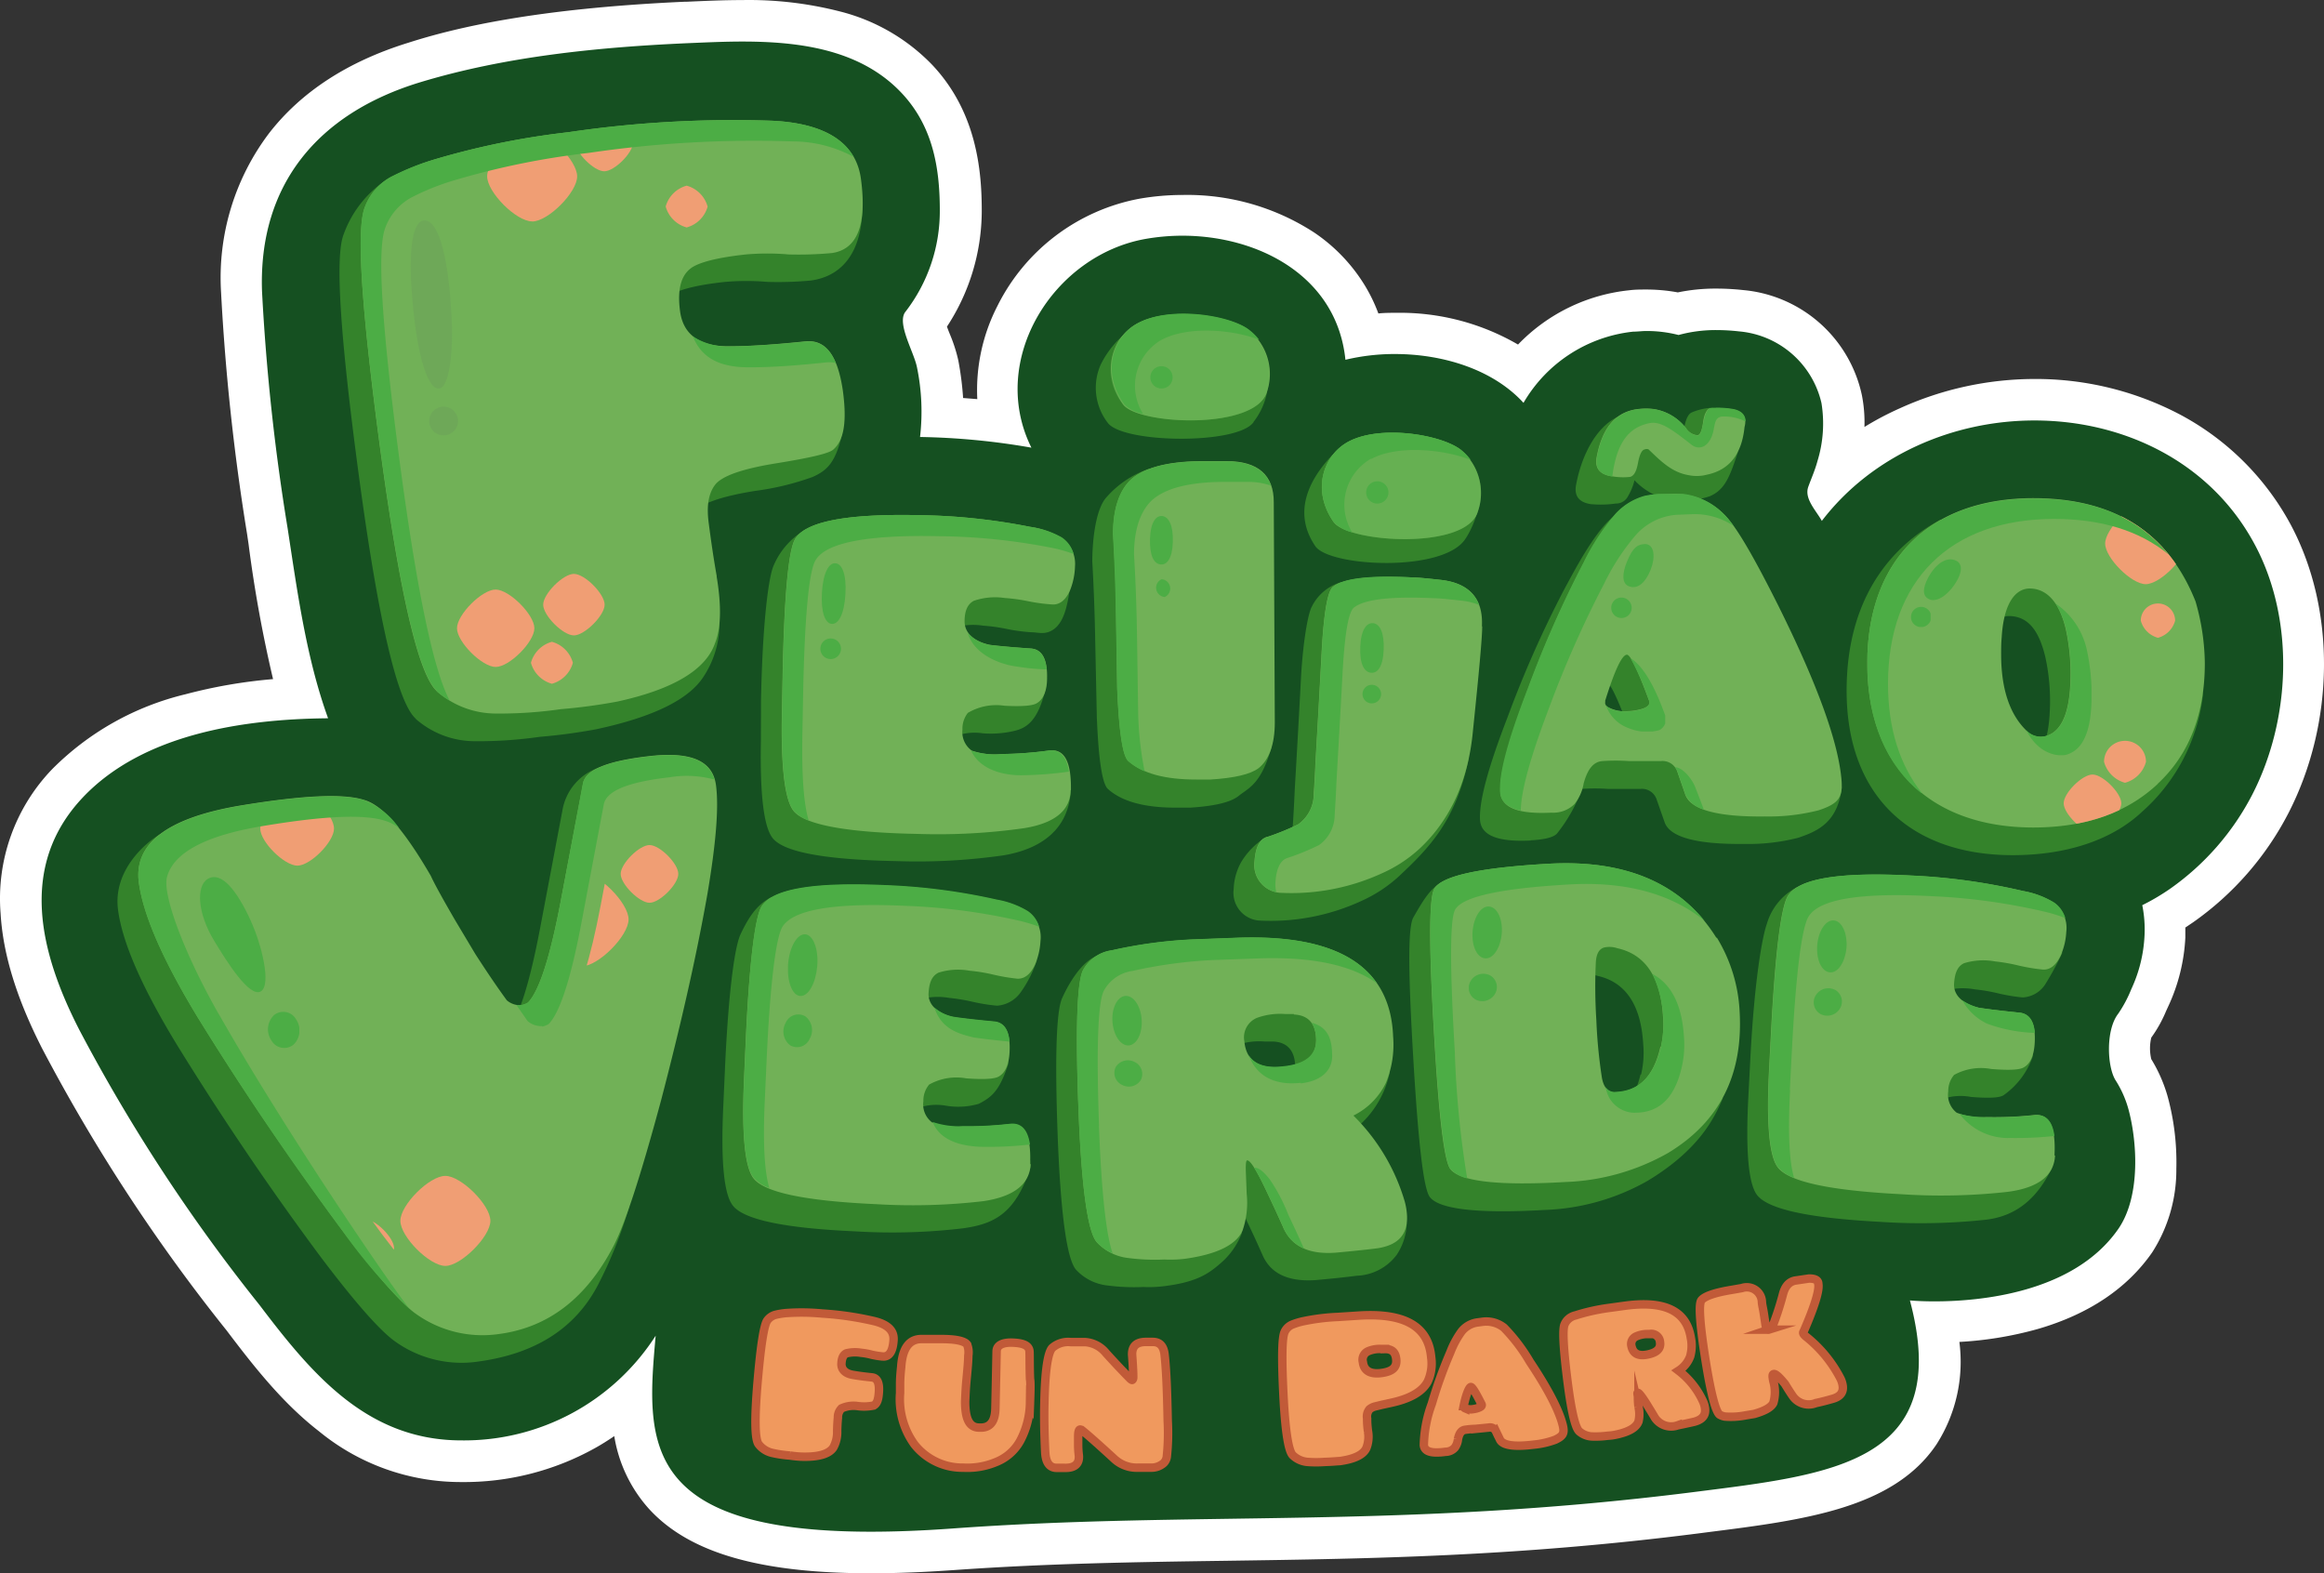 <?xml version="1.0" encoding="UTF-8" standalone="no"?>
<svg
   viewBox="0 0 250.438 169.527"
   version="1.1"
   id="svg286"
   width="250.438"
   height="169.527"
   xmlns="http://www.w3.org/2000/svg"
   xmlns:svg="http://www.w3.org/2000/svg"
   xmlns:rdf="http://www.w3.org/1999/02/22-rdf-syntax-ns#"
   xmlns:cc="http://creativecommons.org/ns#"
   xmlns:dc="http://purl.org/dc/elements/1.1/">
  <rect x="0" y="0" width="250.438" height="169.527" fill="#333333" stroke="none"/>
  <defs
     id="defs77">
    <style
       id="style1">.cls-1,.cls-105,.cls-34{fill:none;}.cls-2{isolation:isolate;}.cls-3,.cls-35{opacity:0.5;}.cls-12,.cls-3,.cls-38,.cls-6,.cls-9{mix-blend-mode:multiply;}.cls-4{clip-path:url(#clip-path);}.cls-5,.cls-6{fill:#dab080;}.cls-7{fill:#d3a87e;}.cls-8{fill:#af7b47;}.cls-9{opacity:0.4;}.cls-10{clip-path:url(#clip-path-2);}.cls-11{fill:#af7b48;}.cls-13{fill:#c3a581;}.cls-14{clip-path:url(#clip-path-3);}.cls-15{fill:#d1a77d;}.cls-16,.cls-47{mix-blend-mode:screen;}.cls-17{clip-path:url(#clip-path-4);}.cls-18{clip-path:url(#clip-path-5);}.cls-19{clip-path:url(#clip-path-6);}.cls-20{clip-path:url(#clip-path-7);}.cls-21{clip-path:url(#clip-path-8);}.cls-22{clip-path:url(#clip-path-9);}.cls-23{clip-path:url(#clip-path-10);}.cls-24{clip-path:url(#clip-path-11);}.cls-25{clip-path:url(#clip-path-12);}.cls-26{clip-path:url(#clip-path-13);}.cls-27{clip-path:url(#clip-path-14);}.cls-28{clip-path:url(#clip-path-15);}.cls-29{clip-path:url(#clip-path-16);}.cls-30{clip-path:url(#clip-path-17);}.cls-31{clip-path:url(#clip-path-18);}.cls-32{clip-path:url(#clip-path-20);}.cls-33{clip-path:url(#clip-path-21);}.cls-34{stroke:#ae7947;stroke-width:1.51px;}.cls-105,.cls-34{stroke-miterlimit:10;}.cls-36{clip-path:url(#clip-path-22);}.cls-37{clip-path:url(#clip-path-24);}.cls-38{opacity:0.75;}.cls-39{fill:#155021;}.cls-40{fill:#fff;}.cls-41{fill:#34832b;}.cls-42{fill:#71b157;}.cls-43{clip-path:url(#clip-path-26);}.cls-44{fill:#f09e74;}.cls-45{clip-path:url(#clip-path-27);}.cls-46{clip-path:url(#clip-path-28);}.cls-47{opacity:0.3;}.cls-48{clip-path:url(#clip-path-29);}.cls-49{fill:#4cad45;}.cls-50{clip-path:url(#clip-path-30);}.cls-51{clip-path:url(#clip-path-31);}.cls-52{clip-path:url(#clip-path-32);}.cls-53{clip-path:url(#clip-path-33);}.cls-54{clip-path:url(#clip-path-34);}.cls-55{clip-path:url(#clip-path-35);}.cls-56{clip-path:url(#clip-path-36);}.cls-57{clip-path:url(#clip-path-37);}.cls-58{clip-path:url(#clip-path-38);}.cls-59{clip-path:url(#clip-path-39);}.cls-60{clip-path:url(#clip-path-40);}.cls-61{clip-path:url(#clip-path-41);}.cls-62{clip-path:url(#clip-path-42);}.cls-63{clip-path:url(#clip-path-43);}.cls-64{clip-path:url(#clip-path-44);}.cls-65{clip-path:url(#clip-path-45);}.cls-66{clip-path:url(#clip-path-46);}.cls-67{clip-path:url(#clip-path-47);}.cls-68{clip-path:url(#clip-path-48);}.cls-69{clip-path:url(#clip-path-49);}.cls-70{clip-path:url(#clip-path-50);}.cls-71{clip-path:url(#clip-path-51);}.cls-72{clip-path:url(#clip-path-52);}.cls-73{clip-path:url(#clip-path-53);}.cls-74{clip-path:url(#clip-path-54);}.cls-75{clip-path:url(#clip-path-55);}.cls-76{fill:#6ea858;}.cls-77{clip-path:url(#clip-path-56);}.cls-78{clip-path:url(#clip-path-57);}.cls-79{clip-path:url(#clip-path-58);}.cls-80{clip-path:url(#clip-path-59);}.cls-81{clip-path:url(#clip-path-60);}.cls-82{clip-path:url(#clip-path-61);}.cls-83{clip-path:url(#clip-path-62);}.cls-84{clip-path:url(#clip-path-63);}.cls-85{clip-path:url(#clip-path-64);}.cls-86{clip-path:url(#clip-path-65);}.cls-87{clip-path:url(#clip-path-66);}.cls-88{clip-path:url(#clip-path-67);}.cls-89{clip-path:url(#clip-path-68);}.cls-90{clip-path:url(#clip-path-69);}.cls-91{clip-path:url(#clip-path-70);}.cls-92{clip-path:url(#clip-path-71);}.cls-93{clip-path:url(#clip-path-72);}.cls-94{clip-path:url(#clip-path-73);}.cls-95{clip-path:url(#clip-path-74);}.cls-96{clip-path:url(#clip-path-75);}.cls-97{clip-path:url(#clip-path-76);}.cls-98{clip-path:url(#clip-path-77);}.cls-99{clip-path:url(#clip-path-78);}.cls-100{clip-path:url(#clip-path-79);}.cls-101{clip-path:url(#clip-path-80);}.cls-102{clip-path:url(#clip-path-81);}.cls-103{clip-path:url(#clip-path-82);}.cls-104{fill:#f0995e;}.cls-105{stroke:#c15a38;stroke-width:0.91px;}</style>
    <clipPath
       id="clip-path">
      <rect
         class="cls-1"
         x="75.69"
         y="255.52"
         width="133.76"
         height="11.42"
         id="rect1" />
    </clipPath>
    <clipPath
       id="clip-path-2">
      <rect
         class="cls-1"
         x="142.45"
         y="165.17"
         width="2.3"
         height="49.91"
         id="rect2" />
    </clipPath>
    <clipPath
       id="clip-path-3">
      <rect
         class="cls-1"
         x="131.83"
         y="233.81"
         width="4.3"
         height="10.11"
         id="rect3" />
    </clipPath>
    <clipPath
       id="clip-path-4">
      <rect
         class="cls-1"
         x="7.76"
         y="11.27"
         width="269.51"
         height="8.06"
         id="rect4" />
    </clipPath>
    <clipPath
       id="clip-path-5">
      <rect
         class="cls-1"
         x="7.76"
         y="11.27"
         width="269.51"
         height="8.06"
         id="rect5" />
    </clipPath>
    <clipPath
       id="clip-path-6">
      <rect
         class="cls-1"
         x="7.46"
         y="59.08"
         width="268.66"
         height="14.79"
         id="rect6" />
    </clipPath>
    <clipPath
       id="clip-path-7">
      <rect
         class="cls-1"
         x="7.46"
         y="59.08"
         width="268.66"
         height="14.78"
         id="rect7" />
    </clipPath>
    <clipPath
       id="clip-path-8">
      <rect
         class="cls-1"
         x="11.99"
         y="114.59"
         width="263.19"
         height="10.66"
         id="rect8" />
    </clipPath>
    <clipPath
       id="clip-path-9">
      <rect
         class="cls-1"
         x="11.99"
         y="114.59"
         width="263.19"
         height="10.66"
         id="rect9" />
    </clipPath>
    <clipPath
       id="clip-path-10">
      <rect
         class="cls-1"
         x="226.08"
         y="139.68"
         width="10.34"
         height="5.19"
         id="rect10" />
    </clipPath>
    <clipPath
       id="clip-path-11">
      <rect
         class="cls-1"
         x="226.08"
         y="139.69"
         width="10.34"
         height="5.18"
         id="rect11" />
    </clipPath>
    <clipPath
       id="clip-path-12">
      <rect
         class="cls-1"
         x="23.25"
         y="134.43"
         width="21.25"
         height="10.65"
         id="rect12" />
    </clipPath>
    <clipPath
       id="clip-path-13">
      <rect
         class="cls-1"
         x="23.25"
         y="134.43"
         width="21.24"
         height="10.65"
         id="rect13" />
    </clipPath>
    <clipPath
       id="clip-path-14">
      <rect
         class="cls-1"
         x="224.48"
         y="23.79"
         width="17.68"
         height="8.86"
         id="rect14" />
    </clipPath>
    <clipPath
       id="clip-path-15">
      <rect
         class="cls-1"
         x="224.48"
         y="23.79"
         width="17.67"
         height="8.86"
         id="rect15" />
    </clipPath>
    <clipPath
       id="clip-path-16">
      <rect
         class="cls-1"
         x="22.26"
         y="42.19"
         width="18.39"
         height="9.21"
         id="rect16" />
    </clipPath>
    <clipPath
       id="clip-path-17">
      <rect
         class="cls-1"
         x="22.26"
         y="42.19"
         width="18.39"
         height="9.21"
         id="rect17" />
    </clipPath>
    <clipPath
       id="clip-path-18">
      <rect
         class="cls-1"
         x="245.07"
         y="105.54"
         width="14.08"
         height="7.05"
         id="rect18" />
    </clipPath>
    <clipPath
       id="clip-path-20">
      <rect
         class="cls-1"
         x="38.5"
         y="82.53"
         width="19.3"
         height="9.67"
         id="rect19" />
    </clipPath>
    <clipPath
       id="clip-path-21">
      <rect
         class="cls-1"
         x="38.51"
         y="82.53"
         width="19.29"
         height="9.67"
         id="rect20" />
    </clipPath>
    <clipPath
       id="clip-path-22">
      <rect
         class="cls-1"
         x="13.52"
         y="128.53"
         width="262.45"
         height="6.46"
         id="rect21" />
    </clipPath>
    <clipPath
       id="clip-path-24">
      <rect
         class="cls-1"
         x="7.65"
         y="48.17"
         width="268.75"
         height="13.16"
         id="rect22" />
    </clipPath>
    <clipPath
       id="clip-path-26">
      <path
         class="cls-1"
         d="M 74.29,15.75 A 83.76,83.76 0 0 0 60,18.63 25.89,25.89 0 0 0 55.46,20.39 6.11,6.11 0 0 0 52.29,23.87 C 51.43,26.39 52,35 54,49.95 c 2.09,15.5 4.13,24.21 6.1,26 a 9.65,9.65 0 0 0 6.35,2.4 46.71,46.71 0 0 0 7,-0.47 c 3.2,-0.34 5.27,-0.62 6.1,-0.82 6,-1.28 9.49,-3.38 10.53,-6.3 q 1,-2.43 0.18,-7.19 c -0.39,-2.15 -0.64,-4 -0.86,-5.62 -0.25,-1.88 -0.06,-3.24 0.68,-4.2 0.74,-0.96 2.92,-1.75 6.62,-2.29 3.7,-0.54 5.78,-1.07 6.2,-1.51 1.11,-1 1.4,-3.06 1,-6.34 -0.51,-3.76 -1.79,-5.5 -4,-5.3 -3,0.31 -5.77,0.49 -8.15,0.53 -3.25,0.06 -5,-1.23 -5.39,-3.77 -0.31,-2.26 0.06,-3.83 1.19,-4.65 0.78,-0.58 2.72,-1.13 5.93,-1.47 a 26.89,26.89 0 0 1 4.58,0 37.87,37.87 0 0 0 4.66,-0.15 c 2.73,-0.37 3.81,-3 3.13,-8 -0.52,-3.86 -3.77,-6 -9.64,-6.26 -1.33,-0.07 -2.71,-0.1 -4.13,-0.1 a 134.48,134.48 0 0 0 -17.79,1.33"
         id="path22" />
    </clipPath>
    <clipPath
       id="clip-path-27">
      <path
         class="cls-1"
         d="m 227.34,78.64 c -1.76,-1.75 -2.66,-4.47 -2.66,-8.16 0,-0.54 0,-1.15 0.06,-1.81 0.24,-3.62 1.33,-5.38 3.21,-5.26 1.88,0.12 3,1.57 3.68,4.35 a 22.23,22.23 0 0 1 0.49,6.17 c -0.18,3.2 -1.09,5 -2.66,5.38 a 2.5,2.5 0 0 1 -0.55,0.06 2.16,2.16 0 0 1 -1.57,-0.73 m -17.11,-7.19 c 0,11.13 6.77,17.71 17.9,17.71 q 8.43,0 13.42,-4.72 c 3.39,-3.14 5.08,-7.5 5.08,-13 a 24.74,24.74 0 0 0 -1,-6.65 c -3,-7.44 -8.77,-11.13 -17.47,-11.13 -11.19,0 -17.9,6.59 -17.9,17.78"
         id="path23" />
    </clipPath>
    <clipPath
       id="clip-path-28">
      <path
         class="cls-1"
         d="m 83.22,81.87 c -4.51,0.52 -6.81,1.49 -7.08,2.93 l -2.39,12.66 c -1.14,6 -2.32,9.75 -3.55,11 a 2.13,2.13 0 0 1 -0.71,0.28 2.26,2.26 0 0 1 -1.57,-0.53 c -1.27,-1.79 -2.44,-3.5 -3.4,-5 l -2.18,-3.63 c -1.35,-2.34 -2.21,-3.91 -2.61,-4.79 -2.81,-4.85 -5.15,-7.62 -7.19,-8.18 -2.25,-0.72 -6.7,-0.49 -13.29,0.6 -7.94,1.36 -11.59,4.1 -11,8.32 0.49,3.58 2.64,8.42 6.37,14.55 5.17,8.35 10.38,15.92 15.56,22.92 3.53,4.65 6.08,7.58 7.75,8.85 a 12.33,12.33 0 0 0 9.19,2.3 c 5.32,-0.73 9.38,-3.89 12.26,-9.42 1.26,-2.42 3,-7.69 5.14,-15.75 2,-7.66 3.74,-15.09 5,-22.26 0.94,-5.46 1.25,-9.33 0.93,-11.72 -0.3,-2.21 -2,-3.26 -5.12,-3.26 a 18.93,18.93 0 0 0 -2.12,0.13"
         id="path24" />
    </clipPath>
    <clipPath
       id="clip-path-29">
      <rect
         class="cls-1"
         x="128.7"
         y="33.83"
         width="17.09"
         height="11.45"
         id="rect24" />
    </clipPath>
    <clipPath
       id="clip-path-30">
      <rect
         class="cls-1"
         x="151.47"
         y="46.61"
         width="17.09"
         height="11.47"
         id="rect25" />
    </clipPath>
    <clipPath
       id="clip-path-31">
      <rect
         class="cls-1"
         x="129.09"
         y="114.23"
         width="3.06"
         height="2.85"
         id="rect26" />
    </clipPath>
    <clipPath
       id="clip-path-32">
      <rect
         class="cls-1"
         x="128.89"
         y="107.3"
         width="3.17"
         height="5.35"
         id="rect27" />
    </clipPath>
    <clipPath
       id="clip-path-33">
      <rect
         class="cls-1"
         x="143.57"
         y="110.21"
         width="8.99"
         height="6.57"
         id="rect28" />
    </clipPath>
    <clipPath
       id="clip-path-34">
      <rect
         class="cls-1"
         x="125.06"
         y="100.99"
         width="32.33"
         height="34.04"
         id="rect29" />
    </clipPath>
    <clipPath
       id="clip-path-35">
      <rect
         class="cls-1"
         x="144.13"
         y="125.81"
         width="5.4"
         height="8.73"
         id="rect30" />
    </clipPath>
    <clipPath
       id="clip-path-36">
      <rect
         class="cls-1"
         x="204.44"
         y="106.45"
         width="3.06"
         height="3"
         id="rect31" />
    </clipPath>
    <clipPath
       id="clip-path-37">
      <rect
         class="cls-1"
         x="204.82"
         y="99.17"
         width="3.18"
         height="5.61"
         id="rect32" />
    </clipPath>
    <clipPath
       id="clip-path-38">
      <rect
         class="cls-1"
         x="220.46"
         y="107.77"
         width="7.84"
         height="3.51"
         id="rect33" />
    </clipPath>
    <clipPath
       id="clip-path-39">
      <rect
         class="cls-1"
         x="220.16"
         y="120.02"
         width="10.23"
         height="2.61"
         id="rect34" />
    </clipPath>
    <clipPath
       id="clip-path-40">
      <rect
         class="cls-1"
         x="199.53"
         y="94.22"
         width="32.04"
         height="32.69"
         id="rect35" />
    </clipPath>
    <clipPath
       id="clip-path-41">
      <rect
         class="cls-1"
         x="167.29"
         y="104.89"
         width="3.06"
         height="3"
         id="rect36" />
    </clipPath>
    <clipPath
       id="clip-path-42">
      <rect
         class="cls-1"
         x="167.67"
         y="97.6"
         width="3.18"
         height="5.61"
         id="rect37" />
    </clipPath>
    <clipPath
       id="clip-path-43">
      <rect
         class="cls-1"
         x="182.08"
         y="104.94"
         width="8.46"
         height="14.95"
         id="rect38" />
    </clipPath>
    <clipPath
       id="clip-path-44">
      <rect
         class="cls-1"
         x="163.14"
         y="92.99"
         width="29.56"
         height="33.93"
         id="rect39" />
    </clipPath>
    <clipPath
       id="clip-path-45">
      <rect
         class="cls-1"
         x="97.56"
         y="60.69"
         width="2.61"
         height="6.53"
         id="rect40" />
    </clipPath>
    <clipPath
       id="clip-path-46">
      <rect
         class="cls-1"
         x="97.4"
         y="68.79"
         width="2.22"
         height="2.22"
         id="rect41" />
    </clipPath>
    <clipPath
       id="clip-path-47">
      <rect
         class="cls-1"
         x="113.29"
         y="68.2"
         width="8.51"
         height="3.93"
         id="rect42" />
    </clipPath>
    <clipPath
       id="clip-path-48">
      <rect
         class="cls-1"
         x="93.25"
         y="55.47"
         width="31.44"
         height="32.93"
         id="rect43" />
    </clipPath>
    <clipPath
       id="clip-path-49">
      <rect
         class="cls-1"
         x="113.69"
         y="80.85"
         width="10.57"
         height="2.69"
         id="rect44" />
    </clipPath>
    <clipPath
       id="clip-path-50">
      <rect
         class="cls-1"
         x="93.43"
         y="109.29"
         width="3.06"
         height="3.55"
         id="rect45" />
    </clipPath>
    <clipPath
       id="clip-path-51">
      <rect
         class="cls-1"
         x="93.92"
         y="100.67"
         width="3.19"
         height="6.65"
         id="rect46" />
    </clipPath>
    <clipPath
       id="clip-path-52">
      <rect
         class="cls-1"
         x="109.69"
         y="108.54"
         width="8.11"
         height="3.69"
         id="rect47" />
    </clipPath>
    <clipPath
       id="clip-path-53">
      <rect
         class="cls-1"
         x="89.09"
         y="95.28"
         width="31.89"
         height="32.75"
         id="rect48" />
    </clipPath>
    <clipPath
       id="clip-path-54">
      <rect
         class="cls-1"
         x="109.5"
         y="120.89"
         width="10.49"
         height="2.7"
         id="rect49" />
    </clipPath>
    <clipPath
       id="clip-path-55">
      <rect
         class="cls-1"
         x="55.27"
         y="43.81"
         width="3.09"
         height="3.1"
         id="rect50" />
    </clipPath>
    <clipPath
       id="clip-path-56">
      <rect
         class="cls-1"
         x="53.27"
         y="23.75"
         width="4.44"
         height="18.11"
         id="rect51" />
    </clipPath>
    <clipPath
       id="clip-path-57">
      <rect
         class="cls-1"
         x="83.67"
         y="36.24"
         width="15.39"
         height="3.33"
         id="rect52" />
    </clipPath>
    <clipPath
       id="clip-path-58">
      <rect
         class="cls-1"
         x="47.85"
         y="12.91"
         width="53.14"
         height="62.61"
         id="rect53" />
    </clipPath>
    <clipPath
       id="clip-path-59">
      <rect
         class="cls-1"
         x="216.33"
         y="60.28"
         width="3.98"
         height="4.39"
         id="rect54" />
    </clipPath>
    <clipPath
       id="clip-path-60">
      <rect
         class="cls-1"
         x="214.87"
         y="65.38"
         width="2.18"
         height="2.17"
         id="rect55" />
    </clipPath>
    <clipPath
       id="clip-path-61">
      <rect
         class="cls-1"
         x="227.34"
         y="64.94"
         width="7.05"
         height="16.43"
         id="rect56" />
    </clipPath>
    <clipPath
       id="clip-path-62">
      <rect
         class="cls-1"
         x="210.24"
         y="53.67"
         width="32.44"
         height="31.77"
         id="rect57" />
    </clipPath>
    <clipPath
       id="clip-path-63">
      <rect
         class="cls-1"
         x="37.88"
         y="109.02"
         width="3.38"
         height="3.9"
         id="rect58" />
    </clipPath>
    <clipPath
       id="clip-path-64">
      <rect
         class="cls-1"
         x="30.53"
         y="94.5"
         width="7.08"
         height="12.4"
         id="rect59" />
    </clipPath>
    <clipPath
       id="clip-path-65">
      <rect
         class="cls-1"
         x="23.9"
         y="85.78"
         width="29.29"
         height="55.29"
         id="rect60" />
    </clipPath>
    <clipPath
       id="clip-path-66">
      <rect
         class="cls-1"
         x="64.65"
         y="81.33"
         width="21.38"
         height="29.29"
         id="rect61" />
    </clipPath>
    <clipPath
       id="clip-path-67">
      <rect
         class="cls-1"
         x="132.93"
         y="55.59"
         width="2.47"
         height="5.22"
         id="rect62" />
    </clipPath>
    <clipPath
       id="clip-path-68">
      <rect
         class="cls-1"
         x="133.39"
         y="62.4"
         width="1.94"
         height="1.94"
         id="rect63" />
    </clipPath>
    <clipPath
       id="clip-path-69">
      <rect
         class="cls-1"
         x="128.96"
         y="49.66"
         width="17.02"
         height="33.44"
         id="rect64" />
    </clipPath>
    <clipPath
       id="clip-path-70">
      <rect
         class="cls-1"
         x="128.79"
         y="33.79"
         width="15.88"
         height="10.84"
         id="rect65" />
    </clipPath>
    <clipPath
       id="clip-path-71">
      <rect
         class="cls-1"
         x="132.94"
         y="39.46"
         width="2.4"
         height="2.4"
         id="rect66" />
    </clipPath>
    <clipPath
       id="clip-path-72">
      <rect
         class="cls-1"
         x="155.62"
         y="67.13"
         width="2.54"
         height="5.35"
         id="rect67" />
    </clipPath>
    <clipPath
       id="clip-path-73">
      <rect
         class="cls-1"
         x="155.83"
         y="73.79"
         width="1.98"
         height="1.99"
         id="rect68" />
    </clipPath>
    <clipPath
       id="clip-path-74">
      <rect
         class="cls-1"
         x="144.2"
         y="62.15"
         width="24.21"
         height="33.98"
         id="rect69" />
    </clipPath>
    <clipPath
       id="clip-path-75">
      <rect
         class="cls-1"
         x="151.47"
         y="46.61"
         width="16.03"
         height="10.74"
         id="rect70" />
    </clipPath>
    <clipPath
       id="clip-path-76">
      <rect
         class="cls-1"
         x="156.22"
         y="51.86"
         width="2.4"
         height="2.4"
         id="rect71" />
    </clipPath>
    <clipPath
       id="clip-path-77">
      <rect
         class="cls-1"
         x="183.96"
         y="58.61"
         width="3.23"
         height="4.65"
         id="rect72" />
    </clipPath>
    <clipPath
       id="clip-path-78">
      <rect
         class="cls-1"
         x="182.64"
         y="64.38"
         width="2.19"
         height="2.19"
         id="rect73" />
    </clipPath>
    <clipPath
       id="clip-path-79">
      <rect
         class="cls-1"
         x="170.65"
         y="53.21"
         width="25.22"
         height="34.18"
         id="rect74" />
    </clipPath>
    <clipPath
       id="clip-path-80">
      <rect
         class="cls-1"
         x="181.02"
         y="43.92"
         width="16.06"
         height="7.41"
         id="rect75" />
    </clipPath>
    <clipPath
       id="clip-path-81">
      <rect
         class="cls-1"
         x="189.51"
         y="82.66"
         width="3.13"
         height="4.55"
         id="rect76" />
    </clipPath>
    <clipPath
       id="clip-path-82">
      <rect
         class="cls-1"
         x="181.95"
         y="70.92"
         width="6.5"
         height="7.89"
         id="rect77" />
    </clipPath>
  </defs>
  <title
     id="title77">footerlogo</title>
  <g
     class="cls-2"
     id="g286"
     transform="translate(-9.005,0.007)">
    <g
       id="Layer_2"
       data-name="Layer 2">
      <g
         id="Layer_1-2"
         data-name="Layer 1">
        <path
           class="cls-39"
           d="m 102.86,167.29 c -11.32,0 -18.39,-2 -22.26,-6.2 -2.76,-3 -3.51,-6.75 -3.54,-10.68 a 26.35,26.35 0 0 1 -18.33,7 c -11.79,0 -18.57,-8.93 -23.52,-15.46 a 188.09,188.09 0 0 1 -19.66,-30 c -2.61,-5.11 -4,-9.58 -4.24,-13.66 a 18,18 0 0 1 5,-13.9 c 5.22,-5.53 13.62,-8.6 25,-9.14 A 119.62,119.62 0 0 1 38,58.33 L 37.84,57.24 A 237.14,237.14 0 0 1 35.06,31.45 23.6,23.6 0 0 1 39.77,15.72 c 3.19,-4.13 7.86,-7.15 13.88,-9 C 64,3.58 75.29,2.76 82.92,2.42 h 0.21 C 85,2.33 87,2.24 89,2.24 c 6,0 13.57,0.71 18.78,6.23 4.2,4.46 4.74,9.92 4.74,14.18 v 0.07 a 19.84,19.84 0 0 1 -4,12 12.87,12.87 0 0 0 0.7,2.1 14.21,14.21 0 0 1 0.77,2.38 28.09,28.09 0 0 1 0.61,5.8 c 2.2,0.1 4.29,0.28 6.31,0.53 a 17.35,17.35 0 0 1 1.57,-11.57 19.28,19.28 0 0 1 13.72,-10.36 25.25,25.25 0 0 1 4.31,-0.37 22.91,22.91 0 0 1 12.8,3.7 15.7,15.7 0 0 1 6.59,9.29 25.87,25.87 0 0 1 3.52,-0.24 22.19,22.19 0 0 1 13.49,4.14 17.41,17.41 0 0 1 11.87,-6.58 c 0.54,0 1.08,-0.07 1.61,-0.07 a 16.57,16.57 0 0 1 3.45,0.36 17.55,17.55 0 0 1 4.14,-0.46 24.12,24.12 0 0 1 2.64,0.15 12.18,12.18 0 0 1 10.83,9.48 15.82,15.82 0 0 1 -0.46,7.27 c -0.11,0.37 -0.21,0.71 -0.33,1.05 a 31.64,31.64 0 0 1 21.58,-8.25 31.2,31.2 0 0 1 14.76,3.6 26.77,26.77 0 0 1 11,11 c 4.5,8.48 4.38,19.83 -0.3,28.93 a 30.46,30.46 0 0 1 -9.57,11 c -0.59,0.41 -1.21,0.8 -1.85,1.17 a 14.74,14.74 0 0 1 0,2.2 17.61,17.61 0 0 1 -1.62,6.56 c -0.09,0.17 -0.16,0.35 -0.25,0.52 A 12.24,12.24 0 0 1 239,110.6 c -0.73,0.94 -0.64,3.85 -0.15,4.61 a 13.63,13.63 0 0 1 1.61,3.64 c 1,3.4 1.75,10.36 -1.36,14.85 -2.4,3.46 -6.14,5.94 -11.12,7.38 a 38.82,38.82 0 0 1 -10.36,1.39 c 0.87,4.94 0.28,8.84 -1.76,11.88 -4.12,6.13 -13.33,7.29 -23.07,8.52 l -1.09,0.14 c -19.4,2.47 -35.14,2.69 -50.36,2.92 -10,0.15 -19.38,0.28 -29.63,1 -3.19,0.23 -6.17,0.34 -8.86,0.34"
           id="path121" />
        <path
           class="cls-40"
           d="m 89,4.47 c 6.26,0 12.76,0.88 17.15,5.53 3.33,3.53 4.13,7.95 4.13,12.64 a 17.72,17.72 0 0 1 -3.69,10.93 c -1,1.22 0.9,4.33 1.23,6 a 23.64,23.64 0 0 1 0.33,7.51 76.08,76.08 0 0 1 12,1.15 c -4.7,-9.45 2.37,-20.76 12.34,-22.5 a 23.16,23.16 0 0 1 3.92,-0.34 c 8.24,0 16.66,4.37 17.58,13.37 a 22.83,22.83 0 0 1 5.33,-0.62 c 5.13,0 10.54,1.63 13.86,5.26 A 15.59,15.59 0 0 1 185,35.73 c 0.47,0 0.94,-0.07 1.41,-0.07 a 13.83,13.83 0 0 1 3.48,0.43 15.11,15.11 0 0 1 4.11,-0.53 21.58,21.58 0 0 1 2.4,0.14 10,10 0 0 1 8.89,7.73 13.74,13.74 0 0 1 -0.43,6.24 c -0.27,1 -0.66,1.86 -1,2.8 -0.43,1.27 0.83,2.51 1.47,3.65 5.45,-7.12 14.22,-10.82 22.91,-10.82 9.56,0 19,4.42 23.79,13.46 4.29,8.1 3.84,18.78 -0.32,26.86 a 28.24,28.24 0 0 1 -8.85,10.14 23.79,23.79 0 0 1 -3,1.77 13.22,13.22 0 0 1 0.24,3.32 15.3,15.3 0 0 1 -1.42,5.72 13.67,13.67 0 0 1 -1.41,2.65 c -1.37,1.76 -1.2,5.74 -0.28,7.19 a 11.36,11.36 0 0 1 1.35,3 c 0.94,3.35 1.42,9.4 -1.06,13 -4.81,6.94 -15,7.81 -19.82,7.81 -1.6,0 -2.61,-0.1 -2.64,-0.1 4.67,17.55 -8.36,18.75 -23.39,20.66 -31.72,4 -53.6,2 -79.87,3.92 -3.2,0.23 -6.09,0.34 -8.7,0.34 -25.13,0 -24.17,-10.11 -23.2,-21.12 A 24.53,24.53 0 0 1 58.72,155.2 c -10.17,0 -16.13,-7.18 -21.75,-14.59 A 186.56,186.56 0 0 1 17.53,110.92 c -4.18,-8.17 -6.63,-17.56 0.4,-25 6.51,-6.88 17.4,-8.45 26.43,-8.53 C 42,70.87 41.05,63.76 40,56.92 A 232.14,232.14 0 0 1 37.24,31.37 c -0.39,-11.45 6,-19.14 17,-22.5 C 63.46,6.07 73.47,5.08 83,4.65 84.93,4.57 87,4.47 89,4.47 M 89,0 V 0 C 87,0 85,0.09 83,0.18 H 82.79 C 66.64,0.91 58,3 53,4.6 46.54,6.6 41.49,9.85 38,14.35 a 25.8,25.8 0 0 0 -5.17,17.18 239.29,239.29 0 0 0 2.8,26 l 0.16,1.09 A 142.28,142.28 0 0 0 38.43,73.17 54.54,54.54 0 0 0 29,74.8 30.21,30.21 0 0 0 14.64,82.86 20.1,20.1 0 0 0 9.07,98.43 c 0.26,4.4 1.73,9.16 4.48,14.55 a 189.76,189.76 0 0 0 19.88,30.38 c 2.89,3.82 6,7.8 9.95,10.86 a 24.06,24.06 0 0 0 15.35,5.47 29,29 0 0 0 14.36,-3.64 c 0.72,-0.4 1.42,-0.84 2.11,-1.31 a 15.34,15.34 0 0 0 3.75,7.85 c 4.33,4.73 11.93,6.93 23.91,6.93 2.74,0 5.78,-0.12 9,-0.35 10.18,-0.72 19.57,-0.86 29.5,-1 15.29,-0.22 31.09,-0.45 50.62,-2.94 l 1.08,-0.14 c 10.26,-1.3 20,-2.52 24.65,-9.5 a 16.49,16.49 0 0 0 2.44,-11 39,39 0 0 0 8.44,-1.39 c 5.49,-1.59 9.64,-4.37 12.34,-8.26 a 16.43,16.43 0 0 0 2.6,-9 26.94,26.94 0 0 0 -0.92,-7.74 16.08,16.08 0 0 0 -1.78,-4.08 5,5 0 0 1 0,-2.32 14.23,14.23 0 0 0 1.6,-2.87 l 0.23,-0.5 a 19.82,19.82 0 0 0 1.84,-7.4 c 0,-0.36 0,-0.73 0,-1.09 l 0.83,-0.56 a 32.71,32.71 0 0 0 10.28,-11.77 c 5,-9.73 5.12,-21.89 0.29,-31 A 29,29 0 0 0 244,44.7 33.38,33.38 0 0 0 228.2,40.83 35.19,35.19 0 0 0 213.71,44 a 32.33,32.33 0 0 0 -3.79,2 15.11,15.11 0 0 0 -0.28,-3.45 14.41,14.41 0 0 0 -12.78,-11.3 26.8,26.8 0 0 0 -2.89,-0.16 20,20 0 0 0 -4.16,0.41 18.77,18.77 0 0 0 -3.42,-0.31 c -0.59,0 -1.2,0 -1.8,0.08 a 19.39,19.39 0 0 0 -12,5.85 25.31,25.31 0 0 0 -13.12,-3.42 c -0.65,0 -1.29,0 -1.93,0.07 a 17.33,17.33 0 0 0 -1.59,-3.23 18.53,18.53 0 0 0 -5.34,-5.5 25.11,25.11 0 0 0 -14.1,-4.04 27.38,27.38 0 0 0 -4.69,0.4 21.51,21.51 0 0 0 -15.33,11.56 19.83,19.83 0 0 0 -2.17,10.04 l -1.53,-0.12 a 33.17,33.17 0 0 0 -0.52,-4.07 16.69,16.69 0 0 0 -0.89,-2.77 c -0.1,-0.24 -0.22,-0.55 -0.33,-0.85 a 22.79,22.79 0 0 0 3.75,-12.37 v -0.14 c 0,-4.31 -0.55,-10.63 -5.35,-15.71 A 20.91,20.91 0 0 0 99.45,1.21 39.46,39.46 0 0 0 89,0"
           id="path122" />
        <path
           class="cls-41"
           d="m 155.16,121.53 a 10.55,10.55 0 0 0 3.59,-5.91 c -0.28,-7.49 -7.78,-12 -18.72,-11.61 l -4.77,0.18 c -2.72,0.1 -5.1,-1.81 -8.16,-1.16 -1.78,0.77 -3.13,3.39 -3.63,4.5 -0.62,1.3 -0.8,6.14 -0.5,14.54 0.32,8.7 1,13.64 2,14.75 a 5.4,5.4 0 0 0 3.39,1.69 22.27,22.27 0 0 0 3.87,0.16 13,13 0 0 0 2.24,-0.09 c 3.37,-0.42 4.69,-1.27 6,-2.41 a 8.07,8.07 0 0 0 2.36,-3.32 c 0,0 -1.83,-4.85 -1.66,-4.85 0.36,0 1.07,1.18 2.19,3.55 1,2.08 1.51,3.27 1.65,3.57 0.86,2.09 2.77,3 5.73,2.81 2.29,-0.2 3.79,-0.38 4.46,-0.47 a 5.64,5.64 0 0 0 4.32,-2.26 6.52,6.52 0 0 0 1.08,-3.35 c -0.85,-3.24 -6.39,-9.6 -5.42,-10.36 M 145,117.92 c -2.59,0.28 -4,-0.64 -4.16,-2.75 a 2.26,2.26 0 0 1 1.36,-2.53 7.24,7.24 0 0 1 3.07,-0.42 h 0.91 c 1.51,0.06 2.34,0.94 2.4,2.63 0.06,1.69 -1.11,2.76 -3.58,3"
           id="path123" />
        <path
           class="cls-42"
           d="m 143.35,128.63 a 9.17,9.17 0 0 1 -0.46,4 c -0.73,1.54 -2.81,2.53 -6.18,3 a 13.2,13.2 0 0 1 -2.24,0.08 21.89,21.89 0 0 1 -3.87,-0.16 5.43,5.43 0 0 1 -3.39,-1.69 c -1,-1.11 -1.68,-6.05 -2,-14.75 -0.31,-8.4 -0.13,-13.24 0.49,-14.54 a 4.18,4.18 0 0 1 3.13,-2.17 49.86,49.86 0 0 1 8.67,-1.17 l 4.78,-0.18 c 10.94,-0.41 16.57,3.14 16.85,10.63 a 10.76,10.76 0 0 1 -0.78,5 7.65,7.65 0 0 1 -3.5,3.52 21.46,21.46 0 0 1 5.54,9.29 7.09,7.09 0 0 1 0.24,1.56 c 0.07,2 -1,3.12 -3.2,3.45 -0.67,0.09 -2.17,0.26 -4.46,0.47 -3,0.23 -4.87,-0.73 -5.73,-2.82 -0.13,-0.29 -0.66,-1.49 -1.65,-3.57 -1.12,-2.38 -1.82,-3.56 -2.19,-3.55 -0.12,0 -0.17,0.43 -0.14,1.22 z m 5.09,-19.37 h -0.91 a 7.31,7.31 0 0 0 -3.07,0.41 2.27,2.27 0 0 0 -1.36,2.53 c 0.2,2.11 1.56,3 4.15,2.75 2.59,-0.25 3.64,-1.28 3.58,-3 -0.06,-1.72 -0.88,-2.57 -2.4,-2.64"
           id="path124" />
        <path
           class="cls-41"
           d="m 212.73,97.31 c -4.3,-0.23 -7.84,-2.19 -10.1,-1.71 a 6.5,6.5 0 0 0 -3.22,3.92 c -0.49,1.35 -1.34,6 -1.78,14.44 l -0.22,4.23 c -0.3,5.74 0,9.26 0.9,10.52 1.13,1.57 5.56,2.53 13.29,2.94 a 65.32,65.32 0 0 0 11.51,-0.24 c 3.3,-0.43 5.46,-2.38 7,-5.53 0.16,-3.08 -2.45,-2.89 -4.1,-2.73 a 40.86,40.86 0 0 1 -5.1,0.22 7.48,7.48 0 0 1 -3.25,-0.47 2.45,2.45 0 0 1 -0.91,-2.29 2.68,2.68 0 0 1 0.64,-1.78 6,6 0 0 1 4,-0.64 c 1.93,0.16 3.08,0.1 3.52,-0.18 a 8.54,8.54 0 0 0 3.16,-4.21 c 0.11,-2 -2.43,-1.56 -3.64,-1.68 -2.47,-0.25 -3.91,-0.45 -4.39,-0.53 -1.86,-0.46 -2.72,-1.35 -2.65,-2.62 0.07,-1.27 0.4,-1.86 1.08,-2.18 a 7,7 0 0 1 3.34,-0.19 19,19 0 0 1 2.52,0.43 19,19 0 0 0 2.64,0.44 3.08,3.08 0 0 0 2.47,-1.47 33.25,33.25 0 0 0 1.79,-3.3 c 0.07,-1.39 -13.92,-5.11 -18.5,-5.36"
           id="path125" />
        <path
           class="cls-42"
           d="m 230.46,124.51 q -0.17,3.26 -5.11,3.91 a 64.87,64.87 0 0 1 -11.52,0.25 c -7.73,-0.4 -12.16,-1.36 -13.29,-2.94 -0.9,-1.26 -1.2,-4.78 -0.9,-10.52 l 0.22,-4.22 c 0.45,-8.4 1.06,-13.21 1.79,-14.44 1.13,-1.88 5.53,-2.62 13.32,-2.21 A 65.35,65.35 0 0 1 227,96 a 9.47,9.47 0 0 1 3.33,1.26 3.38,3.38 0 0 1 1.34,3.16 7.17,7.17 0 0 1 -0.62,2.57 c -0.48,1 -1.11,1.52 -1.89,1.48 a 20.26,20.26 0 0 1 -2.64,-0.44 19.29,19.29 0 0 0 -2.52,-0.44 7,7 0 0 0 -3.34,0.19 c -0.68,0.32 -1,1 -1.08,2.18 -0.08,1.18 0.79,2.16 2.65,2.62 0.48,0.08 1.92,0.28 4.39,0.53 1.21,0.13 1.76,1.18 1.65,3.23 -0.07,1.39 -0.48,2.28 -1.17,2.66 -0.44,0.28 -1.59,0.34 -3.52,0.18 a 6,6 0 0 0 -4,0.64 2.7,2.7 0 0 0 -0.63,1.78 2.45,2.45 0 0 0 0.91,2.29 7.59,7.59 0 0 0 3.25,0.47 40.52,40.52 0 0 0 5.1,-0.22 c 1.64,-0.16 2.35,1.27 2.19,4.35"
           id="path126" />
        <path
           class="cls-41"
           d="m 191.78,104 c -3.61,-5.78 -18.77,-9.54 -27.28,-9 -1.32,0.58 -2.2,2.13 -3.19,3.85 -0.62,1.08 -0.54,6.21 0,15.32 0.54,9.11 1.11,13.93 1.77,14.8 1,1.33 5.19,1.81 12.37,1.4 a 24.13,24.13 0 0 0 11.09,-3.13 c 5.56,-3.35 7.22,-6.78 8.11,-8.89 -0.17,-3 -1.39,-11.91 -2.86,-14.31 m -6,11.73 c -0.78,3.25 -2.44,4.87 -5,4.9 -0.67,0 -1.12,-0.54 -1.3,-1.56 a 54,54 0 0 1 -0.6,-6.2 55.69,55.69 0 0 1 -0.06,-6.17 c 0.06,-1 0.39,-1.6 1.06,-1.7 a 2.71,2.71 0 0 1 1.28,0.11 c 3,0.67 4.67,3.12 4.91,7.35 a 10.25,10.25 0 0 1 -0.23,3.28"
           id="path127" />
        <path
           class="cls-42"
           d="m 194,101 a 16.82,16.82 0 0 1 2.47,8 c 0.39,6.82 -2.16,11.87 -7.71,15.23 a 24.15,24.15 0 0 1 -11.09,3.13 c -7.19,0.42 -11.33,-0.06 -12.38,-1.4 q -1,-1.3 -1.77,-14.8 c -0.53,-9.12 -0.52,-14.2 0,-15.32 0.7,-1.44 4.77,-2.34 12.25,-2.77 8.51,-0.5 14.6,2.18 18.21,8 m -6,11.73 a 10.59,10.59 0 0 0 0.23,-3.29 c -0.25,-4.22 -1.9,-6.67 -4.91,-7.34 a 2.67,2.67 0 0 0 -1.28,-0.11 c -0.66,0.1 -1,0.66 -1.05,1.7 a 57.14,57.14 0 0 0 0.06,6.17 54.69,54.69 0 0 0 0.6,6.2 c 0.18,1 0.64,1.54 1.3,1.56 2.6,0 4.27,-1.64 5,-4.9"
           id="path128" />
        <path
           class="cls-41"
           d="m 119.74,83.81 a 41.34,41.34 0 0 1 -5.09,0.39 7.44,7.44 0 0 1 -3.26,-0.37 2.43,2.43 0 0 1 -1,-2.25 2.75,2.75 0 0 1 0.58,-1.8 6,6 0 0 1 3.95,-0.77 11,11 0 0 0 3.51,-0.29 c 1.2,-0.31 2.45,-1.06 3.25,-4.51 0.46,-2 -2.71,-1.28 -3.93,-1.37 -2.48,-0.17 -3.93,-0.32 -4.41,-0.39 -1.86,-0.4 -2.76,-1.27 -2.73,-2.53 0.03,-1.26 0.34,-1.87 1,-2.22 a 7,7 0 0 1 3.33,-0.29 18.83,18.83 0 0 1 2.53,0.35 19.44,19.44 0 0 0 2.65,0.36 c 0.79,0 1.49,0.32 2.41,-0.3 1.09,-0.75 1.47,-2.43 1.73,-4.17 0.21,-1.37 -2.2,-2.08 -3.21,-2.77 a 9.59,9.59 0 0 0 -3.37,-1.15 c -3.5,-0.74 -17.32,-3.22 -21.88,-2.67 a 8.17,8.17 0 0 0 -3.48,4 c -0.51,1.34 -1.15,6.09 -1.31,14.49 L 91,79.79 c -0.11,5.74 0.3,9.26 1.25,10.49 1.18,1.53 5.63,2.35 13.37,2.5 a 65.39,65.39 0 0 0 11.51,-0.62 c 3.27,-0.54 7,-2.24 7.27,-7 0,0 -3,-1.55 -4.63,-1.34"
           id="path129" />
        <path
           class="cls-42"
           d="m 124.38,85.15 q -0.07,3.27 -5,4.08 a 66.05,66.05 0 0 1 -11.5,0.62 c -7.74,-0.15 -12.2,-1 -13.38,-2.5 -0.94,-1.23 -1.35,-4.75 -1.24,-10.49 l 0.08,-4.23 c 0.17,-8.4 0.62,-13.23 1.31,-14.49 1.06,-1.92 5.44,-2.8 13.23,-2.64 a 65.64,65.64 0 0 1 12.12,1.26 9.5,9.5 0 0 1 3.36,1.16 3.39,3.39 0 0 1 1.49,3.08 7.51,7.51 0 0 1 -0.53,2.59 c -0.44,1 -1.06,1.55 -1.85,1.54 a 18.81,18.81 0 0 1 -2.65,-0.35 19,19 0 0 0 -2.54,-0.35 7.07,7.07 0 0 0 -3.33,0.3 c -0.67,0.35 -1,1.07 -1,2.22 0,1.15 0.87,2.13 2.73,2.53 0.49,0.06 1.93,0.22 4.41,0.39 1.21,0.08 1.79,1.13 1.75,3.18 0,1.39 -0.41,2.29 -1.08,2.7 -0.43,0.29 -1.58,0.39 -3.51,0.29 a 6,6 0 0 0 -3.95,0.77 2.74,2.74 0 0 0 -0.58,1.8 2.45,2.45 0 0 0 1,2.26 7.5,7.5 0 0 0 3.26,0.37 41.15,41.15 0 0 0 5.09,-0.38 c 1.64,-0.21 2.39,1.2 2.34,4.28"
           id="path130" />
        <path
           class="cls-41"
           d="M 117.53,101.15 A 9.56,9.56 0 0 0 114.2,99.91 214.71,214.71 0 0 0 92.13,96.66 c -1.38,0.71 -2.31,1.85 -3.32,4 -0.62,1.29 -1.3,6.05 -1.68,14.45 l -0.19,4.22 c -0.26,5.74 0.07,9.27 1,10.52 1.14,1.56 5.58,2.49 13.31,2.83 a 65,65 0 0 0 11.52,-0.33 c 3.28,-0.46 5.65,-1.5 7.28,-6.58 0.14,-3.08 -2.79,-1.88 -4.43,-1.7 a 40.5,40.5 0 0 1 -5.09,0.26 7.43,7.43 0 0 1 -3.25,-0.45 2.43,2.43 0 0 1 -0.93,-2.28 2.72,2.72 0 0 1 0.62,-1.79 6,6 0 0 1 4,-0.67 7.93,7.93 0 0 0 3.52,-0.21 c 1.35,-0.71 2.2,-1.33 3.17,-4.28 0.09,-2.06 -2.48,-1.5 -3.69,-1.62 -2.48,-0.23 -3.92,-0.42 -4.4,-0.5 -1.85,-0.45 -2.72,-1.33 -2.67,-2.6 0.05,-1.27 0.38,-1.86 1.06,-2.2 a 7.08,7.08 0 0 1 3.33,-0.21 20.23,20.23 0 0 1 2.53,0.42 19.5,19.5 0 0 0 2.64,0.42 3.42,3.42 0 0 0 2.52,-1.42 12.85,12.85 0 0 0 1.74,-3.41 c 0.06,-1.39 -2.15,-1.68 -3.15,-2.39"
           id="path131" />
        <path
           class="cls-42"
           d="m 120.07,125.42 q -0.15,3.26 -5.08,4 a 65.63,65.63 0 0 1 -11.51,0.33 c -7.73,-0.35 -12.17,-1.27 -13.31,-2.83 -0.92,-1.25 -1.24,-4.78 -1,-10.51 l 0.19,-4.23 c 0.38,-8.4 1,-13.22 1.68,-14.45 1.11,-1.89 5.5,-2.66 13.3,-2.31 a 65.77,65.77 0 0 1 12.09,1.57 9.63,9.63 0 0 1 3.33,1.24 3.4,3.4 0 0 1 1.37,3.15 7.48,7.48 0 0 1 -0.6,2.58 c -0.48,1 -1.1,1.52 -1.89,1.49 A 20.17,20.17 0 0 1 116,105 a 18.83,18.83 0 0 0 -2.52,-0.41 7,7 0 0 0 -3.34,0.21 c -0.68,0.34 -1,1 -1.07,2.19 -0.07,1.19 0.82,2.15 2.67,2.6 0.48,0.08 1.92,0.27 4.39,0.5 1.2,0.11 1.77,1.17 1.67,3.22 -0.06,1.39 -0.47,2.28 -1.15,2.67 -0.44,0.28 -1.59,0.35 -3.52,0.21 a 6,6 0 0 0 -4,0.67 2.69,2.69 0 0 0 -0.62,1.79 2.43,2.43 0 0 0 0.93,2.28 7.53,7.53 0 0 0 3.25,0.45 40.77,40.77 0 0 0 5.09,-0.26 c 1.65,-0.17 2.37,1.25 2.23,4.33"
           id="path132" />
        <path
           class="cls-41"
           d="m 53.82,77.47 a 9.66,9.66 0 0 0 6.35,2.39 46.72,46.72 0 0 0 7,-0.47 60.41,60.41 0 0 0 6.1,-0.82 c 5.94,-1.28 10,-3.13 11.63,-5.79 a 10.48,10.48 0 0 0 1.64,-6 c -0.39,-2.15 -3.2,-5.76 -3.42,-7.36 -0.25,-1.88 -0.05,-3.24 0.68,-4.21 0.73,-0.97 2.92,-1.73 6.57,-2.32 a 29.34,29.34 0 0 0 6.2,-1.5 c 1.51,-0.68 2.6,-1.52 3.28,-5.17 -0.51,-3.76 -4.11,-6.67 -6.28,-6.48 -3,0.31 -5.77,0.49 -8.15,0.53 -3.24,0.05 -5,-1.23 -5.39,-3.77 -0.3,-2.26 0.06,-3.83 1.19,-4.66 0.78,-0.58 2.72,-1.13 5.92,-1.47 a 26.56,26.56 0 0 1 4.59,0 38.36,38.36 0 0 0 4.66,-0.15 c 2.72,-0.37 5.5,-2.28 5.56,-8 -0.52,-3.85 -6.2,-5.94 -12.07,-6.2 A 122.1,122.1 0 0 0 68,17.23 C 62,18 51.86,18.6 51,19.14 a 11.9,11.9 0 0 0 -5,6.21 c -0.9,2.51 -0.31,11.14 1.7,26.07 2.09,15.5 4.13,24.21 6.09,26"
           id="path133" />
        <path
           class="cls-42"
           d="m 86.23,62.1 q 0.8,4.77 -0.17,7.19 c -1,2.91 -4.58,5 -10.53,6.3 a 60.52,60.52 0 0 1 -6.1,0.82 46.6,46.6 0 0 1 -7,0.47 9.69,9.69 0 0 1 -6.35,-2.4 c -2,-1.84 -4,-10.55 -6.09,-26 -2,-14.93 -2.61,-23.56 -1.7,-26.07 A 6.15,6.15 0 0 1 51.46,18.92 26.93,26.93 0 0 1 56,17.12 84,84 0 0 1 70.25,14.24 122.06,122.06 0 0 1 92.14,13 c 5.87,0.26 9.12,2.4 9.64,6.26 0.67,5 -0.41,7.61 -3.13,8 a 38.75,38.75 0 0 1 -4.67,0.15 26.53,26.53 0 0 0 -4.58,0 c -3.21,0.34 -5.14,0.89 -5.92,1.47 -1.13,0.82 -1.49,2.4 -1.19,4.65 0.34,2.54 2.14,3.83 5.39,3.77 2.38,0 5.13,-0.22 8.15,-0.53 2.17,-0.2 3.45,1.54 4,5.3 0.45,3.29 0.14,5.34 -1,6.34 -0.42,0.44 -2.55,0.92 -6.2,1.51 -3.65,0.59 -5.84,1.36 -6.57,2.32 -0.73,0.96 -0.93,2.33 -0.67,4.21 0.21,1.6 0.47,3.48 0.85,5.62"
           id="path134" />
        <g
           class="cls-43"
           clip-path="url(#clip-path-26)"
           id="g140">
          <path
             class="cls-44"
             d="m 74.12,18.45 c -1.1,0 -3.11,-2 -3.11,-3.1 0,-1.1 2,-3.11 3.11,-3.11 1.11,0 3.1,2 3.1,3.11 0,1.11 -2,3.1 -3.1,3.1"
             id="path135" />
          <path
             class="cls-44"
             d="m 66.35,23.85 c -1.72,0 -4.85,-3.14 -4.85,-4.86 0,-1.72 3.13,-4.85 4.85,-4.85 1.72,0 4.85,3.14 4.85,4.86 0,1.72 -3.13,4.86 -4.85,4.86"
             id="path136" />
          <path
             class="cls-44"
             d="m 70.85,68.46 c -1.18,0 -3.31,-2.14 -3.31,-3.31 0,-1.17 2.14,-3.32 3.31,-3.32 1.17,0 3.31,2.15 3.31,3.32 0,1.17 -2.16,3.31 -3.31,3.31"
             id="path137" />
          <path
             class="cls-44"
             d="m 68.48,73.67 a 3.24,3.24 0 0 1 -2.26,-2.26 3.22,3.22 0 0 1 2.26,-2.26 3.23,3.23 0 0 1 2.26,2.26 3.24,3.24 0 0 1 -2.26,2.26"
             id="path138" />
          <path
             class="cls-44"
             d="M 83,24.5 A 3.22,3.22 0 0 1 80.74,22.24 3.23,3.23 0 0 1 83,20 3.22,3.22 0 0 1 85.26,22.26 3.22,3.22 0 0 1 83,24.5"
             id="path139" />
          <path
             class="cls-44"
             d="m 62.42,71.86 c -1.47,0 -4.17,-2.7 -4.17,-4.17 0,-1.47 2.7,-4.18 4.17,-4.17 1.47,0.01 4.17,2.7 4.17,4.17 0,1.47 -2.69,4.17 -4.17,4.17"
             id="path140" />
        </g>
        <path
           class="cls-41"
           d="M 243.37,67.77 C 240.4,60.34 226.78,56 218.08,56 214,58.22 208,63.24 208,74.43 c 0,11.19 6.78,17.71 17.9,17.71 5.62,0 10.61,-1.54 13.94,-4.68 a 19.84,19.84 0 0 0 6.55,-12.51 c 0,-2.05 -2.35,-4.81 -3,-7.17 m -13.51,9.12 c -0.18,3.21 -1.09,5 -2.66,5.38 a 2.09,2.09 0 0 1 -2.11,-0.67 c -1.76,-1.75 -2.66,-4.47 -2.66,-8.16 0,-0.54 0,-1.14 0.06,-1.81 0.24,-3.63 1.33,-5.39 3.21,-5.26 1.88,0.13 3,1.57 3.68,4.35 a 22.13,22.13 0 0 1 0.48,6.16"
           id="path141" />
        <path
           class="cls-42"
           d="m 241.55,84.44 q -5,4.71 -13.42,4.72 c -11.13,0 -17.9,-6.59 -17.9,-17.71 0,-11.12 6.71,-17.78 17.9,-17.78 8.7,0 14.51,3.69 17.47,11.13 a 24.72,24.72 0 0 1 1,6.65 c 0,5.5 -1.69,9.85 -5.08,13 m -9.43,-10.52 a 22.48,22.48 0 0 0 -0.48,-6.17 c -0.66,-2.78 -1.94,-4.23 -3.69,-4.35 -1.75,-0.12 -3,1.64 -3.21,5.26 -0.06,0.67 -0.06,1.27 -0.06,1.82 0,3.69 0.9,6.41 2.66,8.16 a 2.11,2.11 0 0 0 2.12,0.67 c 1.57,-0.43 2.48,-2.18 2.66,-5.38"
           id="path142" />
        <g
           class="cls-45"
           clip-path="url(#clip-path-27)"
           id="g146">
          <path
             class="cls-44"
             d="m 238,84.34 a 3.22,3.22 0 0 1 -2.26,-2.26 2.26,2.26 0 1 1 4.52,0 3.2,3.2 0 0 1 -2.26,2.26"
             id="path143" />
          <path
             class="cls-44"
             d="m 234.5,89.66 c -1.1,0 -3.11,-2 -3.11,-3.11 0,-1.11 2,-3.1 3.11,-3.1 1.11,0 3.1,2 3.1,3.1 0,1.1 -2,3.11 -3.1,3.11"
             id="path144" />
          <path
             class="cls-44"
             d="m 240.23,62.94 c -1.54,0 -4.37,-2.83 -4.37,-4.38 0,-1.55 2.83,-4.38 4.37,-4.38 1.54,0 4.37,2.83 4.37,4.38 0,1.55 -2.83,4.38 -4.37,4.38"
             id="path145" />
          <path
             class="cls-44"
             d="m 241.55,68.72 a 2.63,2.63 0 0 1 -1.85,-1.85 1.85,1.85 0 1 1 3.7,0 2.63,2.63 0 0 1 -1.85,1.85"
             id="path146" />
        </g>
        <path
           class="cls-41"
           d="M 73.49,82.72 A 5.92,5.92 0 0 0 69.6,87.38 L 67.21,100 c -1.14,6 -2.32,9.75 -3.54,11 a 2.2,2.2 0 0 1 -0.71,0.28 2.3,2.3 0 0 1 -1.57,-0.53 c -1.27,-1.79 -2.43,-3.5 -3.4,-5 l -2.17,-3.63 c -1.35,-2.34 -2.21,-3.9 -2.61,-4.78 -2.81,-4.85 -5.15,-7.62 -7.19,-8.18 -2.24,-0.72 -13.16,-0.39 -19.74,0.7 -1.69,1 -5.13,4 -4.55,8.21 0.48,3.58 2.64,8.43 6.37,14.55 5.16,8.36 10.39,16 15.55,22.93 3.53,4.66 6.08,7.58 7.74,8.85 a 12.3,12.3 0 0 0 9.19,2.3 c 5.32,-0.73 10.14,-3 12.89,-8.3 a 47.17,47.17 0 0 0 3.32,-8.31 C 72.23,121.75 81.73,106.44 83,99.26 83.94,93.81 84.25,89.93 83.93,87.54 83.57,84.88 78,82.17 73.5,82.69"
           id="path147" />
        <path
           class="cls-42"
           d="m 71.84,84.39 c 0.27,-1.44 2.57,-2.4 7.08,-2.92 4.51,-0.52 6.88,0.46 7.24,3.12 0.32,2.39 0,6.26 -0.92,11.72 -1.27,7.18 -3,14.61 -5,22.26 -2.17,8.05 -3.88,13.33 -5.15,15.74 -2.89,5.53 -6.94,8.7 -12.26,9.42 a 12.32,12.32 0 0 1 -9.19,-2.3 c -1.67,-1.27 -4.21,-4.2 -7.75,-8.86 -5.15,-7 -10.39,-14.56 -15.55,-22.92 -3.73,-6.13 -5.88,-11 -6.37,-14.55 -0.57,-4.22 3.07,-7 11,-8.32 6.58,-1.08 11,-1.32 13.28,-0.59 2,0.56 4.37,3.33 7.18,8.18 0.4,0.88 1.27,2.45 2.62,4.78 l 2.17,3.63 c 1,1.55 2.13,3.26 3.4,5 a 2.24,2.24 0 0 0 1.57,0.53 2.1,2.1 0 0 0 0.71,-0.28 c 1.23,-1.29 2.41,-5 3.54,-11 z"
           id="path148" />
        <g
           class="cls-46"
           clip-path="url(#clip-path-28)"
           id="g153">
          <path
             class="cls-44"
             d="m 48.36,137.59 c -1.09,0 -3.11,-2 -3.11,-3.11 0,-1.11 2,-3.11 3.11,-3.11 1.11,0 3.11,2 3.11,3.11 0,1.11 -2,3.11 -3.11,3.11"
             id="path149" />
          <path
             class="cls-44"
             d="m 79,97.27 c -1.1,0 -3.11,-2 -3.11,-3.11 0,-1.11 2,-3.11 3.11,-3.11 1.11,0 3.1,2 3.1,3.11 0,1.11 -2,3.11 -3.1,3.11"
             id="path150" />
          <path
             class="cls-44"
             d="m 41.05,93.27 c -1.4,0 -4,-2.56 -4,-4 0,-1.44 2.55,-4 4,-4 1.45,0 3.95,2.56 3.95,4 0,1.44 -2.55,4 -3.95,4"
             id="path151" />
          <path
             class="cls-44"
             d="m 71.68,104.08 c -1.79,0 -5.06,-3.27 -5.06,-5.06 0,-1.79 3.28,-5.02 5.06,-5.02 1.78,0 5.06,3.27 5.06,5.06 0,1.79 -3.27,5.06 -5.06,5.06"
             id="path152" />
          <path
             class="cls-44"
             d="m 57,136.4 c -1.71,0 -4.85,-3.14 -4.85,-4.86 0,-1.72 3.13,-4.85 4.85,-4.84 1.72,0.01 4.85,3.14 4.85,4.84 0,1.7 -3.17,4.86 -4.85,4.86"
             id="path153" />
        </g>
        <path
           class="cls-41"
           d="m 144.07,45.48 a 7.51,7.51 0 0 0 1.49,-3.31 c 0.19,-1.72 -1.61,-3.11 -3.63,-4.61 -2.02,-1.5 -7.42,-2.4 -11,-2.14 a 10.25,10.25 0 0 0 -3.32,3.88 6.17,6.17 0 0 0 0.76,6.24 c 1.57,2.22 14,2.41 15.73,-0.07"
           id="path154" />
        <path
           class="cls-41"
           d="m 127.2,77.24 q 0.28,7 1.21,7.78 c 1.53,1.37 4,2 7.28,2 h 1.57 c 2.54,-0.16 4.29,-0.55 5.18,-1.23 1.13,-0.92 2.43,-1.24 3.58,-5.25 l -2,-23.37 c 0,-3 -1.7,-4.45 -5.09,-4.46 -1.63,0 -5.91,-2.18 -6.21,-2.17 a 10.73,10.73 0 0 0 -4.45,3 c -1.12,1.18 -1.54,4.27 -1.56,6.93 q 0.24,4.16 0.32,8.7 z"
           id="path155" />
        <path
           class="cls-42"
           d="m 146.38,77.84 c 0,2.36 -0.61,4 -1.74,4.92 -0.9,0.68 -2.65,1.07 -5.18,1.23 h -1.57 c -3.33,0 -5.75,-0.64 -7.29,-2 -0.61,-0.53 -1,-3.12 -1.2,-7.79 l -0.12,-8 c 0,-3 -0.16,-5.93 -0.32,-8.7 0,-2.66 0.66,-4.55 1.79,-5.71 1.37,-1.35 3.9,-2.06 7.53,-2.11 0.3,0 1.27,0 2.91,0 3.38,0 5.1,1.5 5.08,4.46 z"
           id="path156" />
        <path
           class="cls-42"
           d="m 143.58,35.54 c -2.17,-1.6 -8.68,-2.56 -12.11,-0.64 -2.66,1.49 -3.86,5.26 -1.45,8.66 1.57,2.22 14.37,2.83 15.53,-1.39 a 6.06,6.06 0 0 0 -2,-6.63"
           id="path157" />
        <path
           class="cls-41"
           d="m 167,57.94 a 10.73,10.73 0 0 0 1.22,-2.83 c -2.15,-1.64 -12.17,-8 -15.63,-6.1 -2.77,2.9 -4.2,6.39 -1.84,9.84 1.53,2.24 14.05,2.88 16.24,-0.91"
           id="path158" />
        <path
           class="cls-41"
           d="m 167.27,81.85 a 79.06,79.06 0 0 1 -0.78,-11.37 c 0.15,-3 -1.37,-4.64 -4.44,-5 -1.38,-0.16 -8,-2.7 -8.58,-2.74 a 5.08,5.08 0 0 0 -3.09,2.6 c -0.38,0.62 -0.95,3.55 -1.18,7.71 -0.18,3.44 -0.4,7.43 -0.67,12 -0.09,2.06 -0.17,3.26 -0.19,3.56 a 4,4 0 0 1 -1.68,3.15 c -0.17,0.12 -0.57,-1.84 -1.2,-1.59 a 8.17,8.17 0 0 0 -2.64,2.61 6.29,6.29 0 0 0 -0.87,3 3,3 0 0 0 2.67,3.4 23.31,23.31 0 0 0 11.12,-2.12 15.06,15.06 0 0 0 4,-2.63 c 3.31,-3.1 6.14,-6 7.51,-12.58"
           id="path159" />
        <path
           class="cls-42"
           d="m 168.73,67.49 c 0,1.21 -0.35,5 -1,11.27 -0.5,5.36 -2.44,9.58 -5.75,12.68 a 14.91,14.91 0 0 1 -4,2.63 23.41,23.41 0 0 1 -11.12,2.12 3,3 0 0 1 -2.67,-3.4 c 0.1,-1.45 0.52,-2.33 1.27,-2.58 a 27.2,27.2 0 0 0 3.43,-1.39 4,4 0 0 0 1.68,-3.16 c 0,-0.3 0.11,-1.51 0.19,-3.56 0.27,-4.59 0.49,-8.58 0.67,-12 0.24,-4.16 0.64,-6.44 1.22,-6.88 1.09,-0.89 4,-1.23 8.73,-1 0.54,0 1.51,0.11 2.89,0.26 3.07,0.34 4.58,2 4.43,5"
           id="path160" />
        <path
           class="cls-42"
           d="m 166.41,48.45 c -2.14,-1.63 -8.64,-2.71 -12.1,-0.86 -2.69,1.44 -4,5.19 -1.6,8.64 1.53,2.24 14.31,3.08 15.55,-1.11 a 6.07,6.07 0 0 0 -1.85,-6.67"
           id="path161" />
        <path
           class="cls-41"
           d="m 180.51,54.32 a 11.22,11.22 0 0 0 2.62,-0.07 1.44,1.44 0 0 0 1.33,-0.82 6.08,6.08 0 0 0 0.68,-1.69 7.17,7.17 0 0 0 3.75,2.11 9.44,9.44 0 0 0 4.38,-0.39 c 1.55,-0.68 2.11,-1.95 3,-4.72 a 21.19,21.19 0 0 0 -0.41,-3.18 3.65,3.65 0 0 0 -2.31,-1.63 6.31,6.31 0 0 0 -2.23,0.5 c -0.34,0.14 -0.62,0.62 -0.8,1.53 a 16,16 0 0 1 -0.69,2.58 c -0.55,-0.14 -3.19,-0.17 -4.58,-0.35 a 34.9,34.9 0 0 0 -1.76,-3.36 c -2.58,1.13 -4.12,4.47 -4.66,7.5 -0.18,1.15 0.36,1.82 1.69,2"
           id="path162" />
        <path
           class="cls-41"
           d="m 173.92,90.54 c 1.21,-0.06 2.49,-0.24 2.91,-0.78 a 17.18,17.18 0 0 0 2.66,-4.76 19.83,19.83 0 0 1 2.78,0 h 3.51 a 1.67,1.67 0 0 1 1.75,1.15 l 0.85,2.42 c 0.54,1.63 3.45,2.42 8.59,2.36 a 21.61,21.61 0 0 0 5.8,-0.66 c 2.18,-0.73 4.25,-1.69 4.71,-5.38 -0.43,-4 -5,-8.35 -9,-16.51 -2.72,-5.44 -4.66,-8.77 -5.93,-10 a 7.5,7.5 0 0 0 -5.62,-2.17 l -1.57,0.06 c -1.64,0.06 -0.65,-2 -2.18,-0.86 -2.13,1.51 -4.29,5.64 -5.69,8.24 a 117.56,117.56 0 0 0 -6,13.55 c -2.06,5.32 -3.08,9 -3,11.06 0.06,1.75 1.87,2.48 5.5,2.3 m 5.8,-12 c 1,-3.33 1.81,-5 2.36,-5 0.36,0 1.15,1.63 2.36,4.89 0.18,0.43 -0.18,0.79 -1,1 a 5.44,5.44 0 0 1 -1.27,0.18 3.68,3.68 0 0 1 -2.11,-0.42 c -0.31,-0.18 -0.37,-0.36 -0.31,-0.6"
           id="path163" />
        <path
           class="cls-42"
           d="m 189.16,53.22 a 7.49,7.49 0 0 1 5.62,2.18 c 1.27,1.21 3.2,4.54 5.93,10 q 6.08,12.25 6.71,18.33 c 0.24,2.18 -0.24,2.84 -2.42,3.57 a 21.72,21.72 0 0 1 -5.8,0.67 c -5.14,0.06 -8,-0.73 -8.59,-2.36 l -0.84,-2.42 A 1.68,1.68 0 0 0 188,82 h -3.5 a 20.29,20.29 0 0 0 -2.78,0 c -1,0.06 -1.63,0.85 -2.06,2.42 a 4.81,4.81 0 0 1 -1,2.23 3.26,3.26 0 0 1 -2.48,0.91 c -3.62,0.18 -5.44,-0.54 -5.5,-2.3 -0.06,-2.05 1,-5.74 3,-11.06 a 118.1,118.1 0 0 1 6,-13.55 24.42,24.42 0 0 1 3.45,-5.26 6.48,6.48 0 0 1 4.41,-2.12 z M 197,46 c -0.3,3 -1.69,4.65 -4.05,5.14 a 4.26,4.26 0 0 1 -1.94,0.06 c -1.87,-0.3 -3.08,-1.57 -4.35,-2.78 a 0.51,0.51 0 0 0 -0.42,0 c -0.31,0.06 -0.55,0.54 -0.72,1.45 -0.17,0.91 -0.42,1.39 -0.85,1.51 a 6.9,6.9 0 0 1 -1.93,-0.06 c -1.33,-0.18 -1.88,-0.85 -1.69,-2 0.54,-3 1.87,-4.78 4.11,-5.2 a 7.13,7.13 0 0 1 2,-0.06 5.43,5.43 0 0 1 3.51,2.05 1.67,1.67 0 0 0 1.27,0.78 c 0.3,-0.06 0.48,-0.54 0.6,-1.45 C 192.66,44.53 193,44 193.33,44 a 9,9 0 0 1 2.12,0.06 c 1.08,0.12 1.63,0.61 1.63,1.39 A 2,2 0 0 1 197,46 m -15,29.59 c -0.06,0.24 0,0.42 0.3,0.6 a 3.71,3.71 0 0 0 2.12,0.43 5.48,5.48 0 0 0 1.27,-0.18 c 0.85,-0.18 1.21,-0.55 1,-1 q -1.81,-4.89 -2.36,-4.9 c -0.54,0 -1.33,1.69 -2.36,5"
           id="path164" />
        <g
           class="cls-47"
           id="g166">
          <g
             class="cls-48"
             clip-path="url(#clip-path-29)"
             id="g165">
            <path
               class="cls-49"
               d="m 143.48,35.57 c -2.19,-1.57 -8.62,-2.64 -12,-0.67 A 5.79,5.79 0 0 0 130,43.56 c 1.6,2.19 14.43,2.85 15.53,-1.39 a 6.07,6.07 0 0 0 -2.07,-6.6"
               id="path165" />
          </g>
        </g>
        <g
           class="cls-47"
           id="g168">
          <g
             class="cls-50"
             clip-path="url(#clip-path-30)"
             id="g167">
            <path
               class="cls-49"
               d="m 166.41,48.45 c -2.14,-1.63 -8.64,-2.71 -12.1,-0.86 -2.69,1.44 -4,5.19 -1.6,8.64 1.53,2.24 14.31,3.08 15.55,-1.11 a 6.07,6.07 0 0 0 -1.85,-6.67"
               id="path166" />
          </g>
        </g>
        <g
           class="cls-16"
           id="g273">
          <g
             class="cls-16"
             id="g170">
            <g
               class="cls-51"
               clip-path="url(#clip-path-31)"
               id="g169">
              <path
                 class="cls-49"
                 d="m 129.95,116.91 a 1.43,1.43 0 0 1 -0.71,-1.94 1.54,1.54 0 0 1 2,-0.56 1.43,1.43 0 0 1 0.71,1.94 1.53,1.53 0 0 1 -2,0.56"
                 id="path168" />
            </g>
          </g>
          <g
             class="cls-16"
             id="g172">
            <g
               class="cls-52"
               clip-path="url(#clip-path-32)"
               id="g171">
              <path
                 class="cls-49"
                 d="m 132,109.54 c 0.2,1.45 -0.32,2.83 -1.17,3.07 -0.85,0.24 -1.7,-0.75 -1.91,-2.2 -0.21,-1.45 0.32,-2.83 1.17,-3.07 0.85,-0.24 1.71,0.75 1.91,2.2"
                 id="path170" />
            </g>
          </g>
          <g
             class="cls-16"
             id="g174">
            <g
               class="cls-53"
               clip-path="url(#clip-path-33)"
               id="g173">
              <path
                 class="cls-49"
                 d="m 149.17,116.73 c 2.47,-0.28 3.39,-1.6 3.39,-2.92 0,-1.65 -0.33,-3.11 -2.19,-3.61 a 3.65,3.65 0 0 1 0.46,1.69 c 0.07,1.75 -1.1,2.76 -3.58,3 -0.7,0.08 -2.77,0.29 -3.69,-1.22 0.95,2.58 3.21,3.27 5.6,3"
                 id="path172" />
            </g>
          </g>
          <g
             class="cls-16"
             id="g176">
            <g
               class="cls-54"
               clip-path="url(#clip-path-34)"
               id="g175">
              <path
                 class="cls-49"
                 d="m 127.44,121.32 c -0.3,-8.4 -0.12,-13.25 0.5,-14.54 a 4.16,4.16 0 0 1 3.13,-2.17 50.13,50.13 0 0 1 8.66,-1.17 l 4.78,-0.17 q 8.68,-0.32 12.88,2.68 -3.68,-5.34 -15.12,-4.92 l -4.78,0.18 a 50,50 0 0 0 -8.67,1.17 4.18,4.18 0 0 0 -3.13,2.17 c -0.62,1.3 -0.8,6.14 -0.49,14.54 0.32,8.7 1,13.64 2,14.75 a 4.65,4.65 0 0 0 1.7,1.2 c -0.71,-2.07 -1.2,-6.65 -1.47,-13.71"
                 id="path174" />
            </g>
          </g>
          <g
             class="cls-16"
             id="g178">
            <g
               class="cls-55"
               clip-path="url(#clip-path-35)"
               id="g177">
              <path
                 class="cls-49"
                 d="m 149.47,134.42 c -0.13,-0.3 -0.66,-1.49 -1.65,-3.57 a 18.72,18.72 0 0 0 -2,-3.8 c -0.32,-0.38 -1,-1.26 -1.67,-1.24 a 26.37,26.37 0 0 1 1.46,2.8 c 1,2.08 1.52,3.27 1.65,3.57 a 4.23,4.23 0 0 0 2.3,2.36 l -0.06,-0.12"
                 id="path176" />
            </g>
          </g>
          <g
             class="cls-16"
             id="g180">
            <g
               class="cls-56"
               clip-path="url(#clip-path-36)"
               id="g179">
              <path
                 class="cls-49"
                 d="m 205.17,109.25 a 1.44,1.44 0 0 1 -0.5,-2 1.59,1.59 0 0 1 2.1,-0.59 1.44,1.44 0 0 1 0.51,2 1.58,1.58 0 0 1 -2.11,0.59"
                 id="path178" />
            </g>
          </g>
          <g
             class="cls-16"
             id="g182">
            <g
               class="cls-57"
               clip-path="url(#clip-path-37)"
               id="g181">
              <path
                 class="cls-49"
                 d="m 208,101.52 c 0.05,1.52 -0.61,3 -1.49,3.22 -0.88,0.22 -1.63,-0.78 -1.69,-2.31 -0.06,-1.53 0.61,-3 1.48,-3.23 0.87,-0.23 1.63,0.78 1.69,2.32"
                 id="path180" />
            </g>
          </g>
          <g
             class="cls-16"
             id="g184">
            <g
               class="cls-58"
               clip-path="url(#clip-path-38)"
               id="g183">
              <path
                 class="cls-49"
                 d="m 223.12,110.29 a 16.34,16.34 0 0 0 5.17,1 c -0.12,-1.35 -0.66,-2.07 -1.63,-2.18 -2.47,-0.25 -3.91,-0.45 -4.39,-0.53 a 5.56,5.56 0 0 1 -1.81,-0.81 6,6 0 0 0 2.66,2.52"
                 id="path182" />
            </g>
          </g>
          <g
             class="cls-16"
             id="g186">
            <g
               class="cls-59"
               clip-path="url(#clip-path-39)"
               id="g185">
              <path
                 class="cls-49"
                 d="m 225.4,122.61 a 39.71,39.71 0 0 0 5,-0.21 c -0.22,-1.62 -0.92,-2.36 -2.12,-2.24 a 40.52,40.52 0 0 1 -5.1,0.22 12,12 0 0 1 -3,-0.35 6.56,6.56 0 0 0 5.25,2.59"
                 id="path184" />
            </g>
          </g>
          <g
             class="cls-16"
             id="g188">
            <g
               class="cls-60"
               clip-path="url(#clip-path-40)"
               id="g187">
              <path
                 class="cls-49"
                 d="m 201.88,117.44 0.22,-4.23 c 0.44,-8.4 1.06,-13.21 1.79,-14.44 1.13,-1.88 5.53,-2.62 13.31,-2.21 a 66.09,66.09 0 0 1 12.09,1.66 16.46,16.46 0 0 1 2.28,0.7 3.1,3.1 0 0 0 -1.19,-1.67 A 9.47,9.47 0 0 0 227,96 65.35,65.35 0 0 0 215,94.33 c -7.79,-0.41 -12.19,0.33 -13.32,2.21 -0.73,1.23 -1.34,6 -1.79,14.44 l -0.22,4.22 c -0.3,5.74 0,9.26 0.9,10.52 a 4.06,4.06 0 0 0 1.77,1.19 c -0.53,-1.74 -0.67,-4.9 -0.43,-9.47"
                 id="path186" />
            </g>
          </g>
          <g
             class="cls-16"
             id="g190">
            <g
               class="cls-61"
               clip-path="url(#clip-path-41)"
               id="g189">
              <path
                 class="cls-49"
                 d="m 168,107.69 a 1.44,1.44 0 0 1 -0.51,-2 1.59,1.59 0 0 1 2.1,-0.59 1.44,1.44 0 0 1 0.51,2 1.59,1.59 0 0 1 -2.1,0.59"
                 id="path188" />
            </g>
          </g>
          <g
             class="cls-16"
             id="g192">
            <g
               class="cls-62"
               clip-path="url(#clip-path-42)"
               id="g191">
              <path
                 class="cls-49"
                 d="m 170.85,100 c 0.05,1.53 -0.61,3 -1.49,3.23 -0.88,0.23 -1.63,-0.78 -1.68,-2.31 -0.05,-1.53 0.61,-3 1.48,-3.22 0.87,-0.22 1.63,0.78 1.69,2.31"
                 id="path190" />
            </g>
          </g>
          <g
             class="cls-16"
             id="g194">
            <g
               class="cls-63"
               clip-path="url(#clip-path-43)"
               id="g193">
              <path
                 class="cls-49"
                 d="m 185.23,119.89 c 2.61,0 4.26,-1.64 5,-4.9 a 10.56,10.56 0 0 0 0.24,-3.28 c -0.21,-3.44 -1.36,-5.69 -3.4,-6.77 a 12.45,12.45 0 0 1 0.93,7.82 c -0.7,2.9 -2.09,4.49 -4.23,4.82 a 7.2,7.2 0 0 1 -0.81,0.08 1.14,1.14 0 0 1 -0.92,-0.53 3.18,3.18 0 0 0 3.15,2.77"
                 id="path192" />
            </g>
          </g>
          <g
             class="cls-16"
             id="g196">
            <g
               class="cls-64"
               clip-path="url(#clip-path-44)"
               id="g195">
              <path
                 class="cls-49"
                 d="m 165.78,113.39 c -0.54,-9.11 -0.53,-14.2 0,-15.32 0.71,-1.43 4.77,-2.34 12.25,-2.77 6.17,-0.36 11.06,1 14.66,3.91 -3.7,-4.52 -9.34,-6.58 -16.9,-6.14 -7.56,0.44 -11.55,1.34 -12.25,2.77 -0.54,1.12 -0.55,6.21 0,15.32 0.55,9.11 1.12,13.93 1.77,14.8 a 3.45,3.45 0 0 0 1.8,1 103.84,103.84 0 0 1 -1.33,-13.53"
                 id="path194" />
            </g>
          </g>
          <g
             class="cls-16"
             id="g198">
            <g
               class="cls-65"
               clip-path="url(#clip-path-45)"
               id="g197">
              <path
                 class="cls-49"
                 d="m 99,60.69 c 0.71,0 1.24,1.12 1.11,3.32 -0.13,2.2 -0.76,3.26 -1.47,3.21 -0.71,-0.05 -1.19,-1.22 -1.06,-3.39 0.13,-2.17 0.76,-3.2 1.46,-3.15"
                 id="path196" />
            </g>
          </g>
          <g
             class="cls-16"
             id="g200">
            <g
               class="cls-66"
               clip-path="url(#clip-path-46)"
               id="g199">
              <path
                 class="cls-49"
                 d="M 98.67,71 A 1.11,1.11 0 1 1 99.62,69.75 1.11,1.11 0 0 1 98.67,71"
                 id="path198" />
            </g>
          </g>
          <g
             class="cls-16"
             id="g202">
            <g
               class="cls-67"
               clip-path="url(#clip-path-47)"
               id="g201">
              <path
                 class="cls-49"
                 d="m 117.64,71.65 a 25.92,25.92 0 0 0 4.15,0.48 c -0.14,-1.43 -0.7,-2.18 -1.71,-2.25 -2.48,-0.17 -3.92,-0.32 -4.41,-0.39 a 4.09,4.09 0 0 1 -2.38,-1.3 c 0.55,1.91 2.55,3 4.35,3.45"
                 id="path200" />
            </g>
          </g>
          <g
             class="cls-16"
             id="g204">
            <g
               class="cls-68"
               clip-path="url(#clip-path-48)"
               id="g203">
              <path
                 class="cls-49"
                 d="m 94.67,58.13 c -0.69,1.26 -1.15,6.09 -1.31,14.49 l -0.08,4.23 c -0.11,5.74 0.3,9.26 1.24,10.49 a 3.87,3.87 0 0 0 1.63,1.06 q -0.8,-2.64 -0.68,-9.27 l 0.08,-4.23 c 0.16,-8.4 0.62,-13.23 1.31,-14.49 1.06,-1.91 5.44,-2.8 13.24,-2.64 a 65.66,65.66 0 0 1 12.13,1.23 14.54,14.54 0 0 1 2.47,0.69 3.1,3.1 0 0 0 -1.3,-1.81 9.5,9.5 0 0 0 -3.4,-1.12 65.64,65.64 0 0 0 -12.13,-1.26 c -7.79,-0.15 -12.17,0.72 -13.23,2.64"
                 id="path202" />
            </g>
          </g>
          <g
             class="cls-16"
             id="g206">
            <g
               class="cls-69"
               clip-path="url(#clip-path-49)"
               id="g205">
              <path
                 class="cls-49"
                 d="m 122,80.87 a 41.15,41.15 0 0 1 -5.09,0.38 8.17,8.17 0 0 1 -3.26,-0.37 c 1,2.14 3.64,2.67 5.45,2.65 a 40.08,40.08 0 0 0 5.09,-0.39 v 0 c -0.26,-1.69 -1,-2.44 -2.23,-2.28"
                 id="path204" />
            </g>
          </g>
          <g
             class="cls-16"
             id="g208">
            <g
               class="cls-70"
               clip-path="url(#clip-path-50)"
               id="g207">
              <path
                 class="cls-49"
                 d="m 94.14,112.62 a 1.89,1.89 0 0 1 -0.47,-2.41 1.48,1.48 0 0 1 2.12,-0.7 1.87,1.87 0 0 1 0.47,2.41 1.48,1.48 0 0 1 -2.12,0.7"
                 id="path206" />
            </g>
          </g>
          <g
             class="cls-16"
             id="g210">
            <g
               class="cls-71"
               clip-path="url(#clip-path-51)"
               id="g209">
              <path
                 class="cls-49"
                 d="m 97.1,103.45 c 0,1.81 -0.66,3.52 -1.55,3.82 -0.89,0.3 -1.61,-0.93 -1.64,-2.74 -0.03,-1.81 0.67,-3.52 1.55,-3.82 0.88,-0.3 1.61,0.93 1.64,2.74"
                 id="path208" />
            </g>
          </g>
          <g
             class="cls-16"
             id="g212">
            <g
               class="cls-72"
               clip-path="url(#clip-path-52)"
               id="g211">
              <path
                 class="cls-49"
                 d="m 114,111.79 c 0.44,0.07 1.7,0.24 3.8,0.44 -0.12,-1.36 -0.67,-2.09 -1.65,-2.18 -2.47,-0.23 -3.91,-0.42 -4.39,-0.5 a 4.35,4.35 0 0 1 -2.07,-1 c 0.76,2.33 2.57,2.83 4.31,3.25"
                 id="path210" />
            </g>
          </g>
          <g
             class="cls-16"
             id="g214">
            <g
               class="cls-73"
               clip-path="url(#clip-path-53)"
               id="g213">
              <path
                 class="cls-49"
                 d="m 91.42,118.59 0.19,-4.23 c 0.38,-8.4 1,-13.21 1.68,-14.45 1.11,-1.89 5.5,-2.66 13.29,-2.31 a 65.81,65.81 0 0 1 12.1,1.57 16,16 0 0 1 2.31,0.69 3.09,3.09 0 0 0 -1.21,-1.69 9.63,9.63 0 0 0 -3.33,-1.24 65.77,65.77 0 0 0 -12.09,-1.57 c -7.79,-0.35 -12.18,0.43 -13.3,2.31 -0.72,1.24 -1.3,6.05 -1.68,14.45 l -0.19,4.23 c -0.26,5.74 0.07,9.26 1,10.51 a 4,4 0 0 0 1.72,1.14 c -0.53,-1.74 -0.7,-4.89 -0.49,-9.44"
                 id="path212" />
            </g>
          </g>
          <g
             class="cls-16"
             id="g216">
            <g
               class="cls-74"
               clip-path="url(#clip-path-54)"
               id="g215">
              <path
                 class="cls-49"
                 d="m 115,123.57 a 40.31,40.31 0 0 0 5,-0.25 c -0.24,-1.63 -0.95,-2.37 -2.15,-2.24 a 40.77,40.77 0 0 1 -5.09,0.26 8.87,8.87 0 0 1 -3.25,-0.45 c 0.87,2.27 3.67,2.66 5.48,2.68"
                 id="path214" />
            </g>
          </g>
          <g
             class="cls-16"
             id="g218">
            <g
               class="cls-75"
               clip-path="url(#clip-path-55)"
               id="g217">
              <path
                 class="cls-76"
                 d="m 57.06,46.89 a 1.55,1.55 0 1 1 1.28,-1.77 1.55,1.55 0 0 1 -1.28,1.77"
                 id="path216" />
            </g>
          </g>
          <g
             class="cls-16"
             id="g220">
            <g
               class="cls-77"
               clip-path="url(#clip-path-56)"
               id="g219">
              <path
                 class="cls-76"
                 d="m 57.69,34.57 c 0.13,3.05 -0.2,7.35 -1.45,7.29 C 54.99,41.8 54,37.92 53.55,33.43 52.9,27.12 53.4,23.68 54.79,23.75 c 1.58,0.08 2.62,4.37 2.89,10.82"
                 id="path218" />
            </g>
          </g>
          <g
             class="cls-16"
             id="g222">
            <g
               class="cls-78"
               clip-path="url(#clip-path-57)"
               id="g221">
              <path
                 class="cls-49"
                 d="m 95.83,36.8 c -3,0.31 -5.77,0.49 -8.15,0.53 a 7,7 0 0 1 -4,-1.08 c 1.06,2.7 3.51,3.36 6.24,3.32 2.38,0 5.14,-0.21 8.15,-0.53 a 3.08,3.08 0 0 1 1,0.07 c -0.69,-1.68 -1.75,-2.44 -3.23,-2.3"
                 id="path220" />
            </g>
          </g>
          <g
             class="cls-16"
             id="g224">
            <g
               class="cls-79"
               clip-path="url(#clip-path-58)"
               id="g223">
              <path
                 class="cls-49"
                 d="m 56.06,74.48 a 8.5,8.5 0 0 0 1.4,1 Q 54.9,70.65 52.2,50.67 C 50.2,35.74 49.6,27.11 50.5,24.6 A 6.12,6.12 0 0 1 53.66,21.11 26.36,26.36 0 0 1 58.2,19.35 83.92,83.92 0 0 1 72.44,16.47 121.81,121.81 0 0 1 94.36,15.23 13.88,13.88 0 0 1 101,16.9 C 99.65,14.53 96.68,13.21 92.15,13 A 122.06,122.06 0 0 0 70.23,14.24 84.08,84.08 0 0 0 56,17.12 26.93,26.93 0 0 0 51.46,18.88 6.15,6.15 0 0 0 48.29,22.37 C 47.36,24.88 48,33.5 50,48.44 c 2.09,15.5 4.13,24.21 6.09,26"
                 id="path222" />
            </g>
          </g>
          <g
             class="cls-16"
             id="g226">
            <g
               class="cls-80"
               clip-path="url(#clip-path-59)"
               id="g225">
              <path
                 class="cls-49"
                 d="m 219.7,60.37 c 0.85,0.29 0.89,1.41 -0.36,3 -1.06,1.29 -2,1.46 -2.54,1.15 -0.54,-0.31 -0.7,-1 0,-2.31 0.87,-1.58 2,-2.19 2.86,-1.86"
                 id="path224" />
            </g>
          </g>
          <g
             class="cls-16"
             id="g228">
            <g
               class="cls-81"
               clip-path="url(#clip-path-60)"
               id="g227">
              <path
                 class="cls-49"
                 d="m 215.79,67.54 a 1.09,1.09 0 0 1 0.33,-2.15 1.09,1.09 0 1 1 -0.33,2.15"
                 id="path226" />
            </g>
          </g>
          <g
             class="cls-16"
             id="g230">
            <g
               class="cls-82"
               clip-path="url(#clip-path-61)"
               id="g229">
              <path
                 class="cls-49"
                 d="m 230.48,64.94 a 9.94,9.94 0 0 1 1.16,2.81 22.48,22.48 0 0 1 0.48,6.17 c -0.18,3.2 -1.09,5 -2.66,5.38 a 2.09,2.09 0 0 1 -2.12,-0.66 c 1.35,2.7 3.5,2.87 4.29,2.69 1.57,-0.42 2.55,-2 2.73,-5.16 a 22.49,22.49 0 0 0 -0.48,-6.17 8.1,8.1 0 0 0 -3.4,-5"
                 id="path228" />
            </g>
          </g>
          <g
             class="cls-16"
             id="g232">
            <g
               class="cls-83"
               clip-path="url(#clip-path-62)"
               id="g231">
              <path
                 class="cls-49"
                 d="m 216.1,85.44 c -2.36,-3 -3.64,-6.92 -3.64,-11.76 0,-11.18 6.72,-17.77 17.9,-17.77 q 7.64,0 12.31,3.81 -4.93,-6.05 -14.55,-6 c -11.19,0 -17.9,6.59 -17.9,17.78 0,6.19 2.1,11 5.87,14"
                 id="path230" />
            </g>
          </g>
          <g
             class="cls-16"
             id="g234">
            <g
               class="cls-84"
               clip-path="url(#clip-path-63)"
               id="g233">
              <path
                 class="cls-49"
                 d="m 40.63,112.56 a 1.58,1.58 0 0 1 -2.38,-0.46 2.12,2.12 0 0 1 0.28,-2.72 1.58,1.58 0 0 1 2.38,0.45 2.12,2.12 0 0 1 -0.28,2.73"
                 id="path232" />
            </g>
          </g>
          <g
             class="cls-16"
             id="g236">
            <g
               class="cls-85"
               clip-path="url(#clip-path-64)"
               id="g235">
              <path
                 class="cls-49"
                 d="m 36.05,99.27 c 1.1,2.38 2.25,6.85 1.06,7.55 -1.19,0.7 -3.6,-3.09 -5,-5.41 -1.83,-3 -2,-5.93 -0.72,-6.71 1.49,-0.88 3.17,1.29 4.67,4.57"
                 id="path234" />
            </g>
          </g>
          <g
             class="cls-16"
             id="g238">
            <g
               class="cls-86"
               clip-path="url(#clip-path-65)"
               id="g237">
              <path
                 class="cls-49"
                 d="M 32.58,109.27 C 29,103 26.48,96.48 27,94.5 c 0.62,-2.35 3.54,-4.36 10.21,-5.48 6.67,-1.12 11,-1.31 13.28,-0.59 a 4.76,4.76 0 0 1 1.52,0.79 8.27,8.27 0 0 0 -3.76,-3 C 46,85.5 41.55,85.73 34.97,86.81 c -7.94,1.36 -11.59,4.1 -11,8.32 0.49,3.58 2.64,8.42 6.37,14.55 5.16,8.36 10.4,16 15.55,22.92 a 59.92,59.92 0 0 0 7.31,8.49 c -1.39,-1.55 -13,-18.45 -20.6,-31.8"
                 id="path236" />
            </g>
          </g>
          <g
             class="cls-16"
             id="g240">
            <g
               class="cls-87"
               clip-path="url(#clip-path-66)"
               id="g239">
              <path
                 class="cls-49"
                 d="m 67.43,110.61 a 2.17,2.17 0 0 0 0.71,-0.28 c 1.23,-1.28 2.41,-5 3.54,-11 l 2.39,-12.66 c 0.27,-1.44 2.57,-2.41 7.08,-2.92 A 11.2,11.2 0 0 1 86,84 c -0.64,-2.18 -3,-3 -7.11,-2.49 -4.51,0.52 -6.81,1.48 -7.08,2.92 L 69.45,97 c -1.14,6 -2.31,9.75 -3.54,11 a 2.1,2.1 0 0 1 -0.71,0.28 1.63,1.63 0 0 1 -0.55,0 l 1.22,1.75 a 2.28,2.28 0 0 0 1.57,0.53"
                 id="path238" />
            </g>
          </g>
          <g
             class="cls-16"
             id="g242">
            <g
               class="cls-88"
               clip-path="url(#clip-path-67)"
               id="g241">
              <path
                 class="cls-49"
                 d="m 134.27,55.6 c 0.68,0.09 1.18,1 1.12,2.81 -0.06,1.81 -0.66,2.49 -1.34,2.4 -0.68,-0.09 -1.17,-0.9 -1.12,-2.73 0.05,-1.83 0.66,-2.57 1.34,-2.48"
                 id="path240" />
            </g>
          </g>
          <g
             class="cls-16"
             id="g244">
            <g
               class="cls-89"
               clip-path="url(#clip-path-68)"
               id="g243">
              <path
                 class="cls-49"
                 d="m 134.52,64.32 a 1,1 0 0 1 -0.34,-1.91 1,1 0 0 1 0.34,1.91"
                 id="path242" />
            </g>
          </g>
          <g
             class="cls-16"
             id="g246">
            <g
               class="cls-90"
               clip-path="url(#clip-path-69)"
               id="g245">
              <path
                 class="cls-49"
                 d="m 129.39,74.23 c 0.19,4.66 0.59,7.25 1.2,7.79 a 6.33,6.33 0 0 0 1.76,1.08 35.86,35.86 0 0 1 -0.7,-6.66 l -0.12,-8 q -0.07,-4.53 -0.32,-8.7 c 0,-2.66 0.66,-4.54 1.79,-5.71 1.37,-1.35 3.9,-2.05 7.53,-2.11 0.3,0 1.27,0 2.91,0 a 7.35,7.35 0 0 1 2.52,0.4 c -0.61,-1.72 -2.22,-2.6 -4.8,-2.61 -1.64,0 -2.61,0 -2.91,0 -3.63,0.05 -6.16,0.76 -7.53,2.11 -1.13,1.16 -1.77,3 -1.79,5.71 0.16,2.77 0.27,5.68 0.32,8.7 z"
                 id="path244" />
            </g>
          </g>
          <g
             class="cls-16"
             id="g248">
            <g
               class="cls-91"
               clip-path="url(#clip-path-70)"
               id="g247">
              <path
                 class="cls-49"
                 d="m 134,36.71 c 2.87,-1.66 7.86,-1.21 10.69,-0.11 a 5.57,5.57 0 0 0 -1.2,-1.16 c -2.19,-1.56 -8.61,-2.51 -12,-0.55 -2.64,1.53 -3.78,5.32 -1.31,8.69 a 3.87,3.87 0 0 0 2,1 5.71,5.71 0 0 1 1.82,-7.87"
                 id="path246" />
            </g>
          </g>
          <g
             class="cls-16"
             id="g250">
            <g
               class="cls-92"
               clip-path="url(#clip-path-71)"
               id="g249">
              <path
                 class="cls-49"
                 d="m 134.35,41.84 a 1.2,1.2 0 1 1 1,-1.39 1.19,1.19 0 0 1 -1,1.39"
                 id="path248" />
            </g>
          </g>
          <g
             class="cls-16"
             id="g252">
            <g
               class="cls-93"
               clip-path="url(#clip-path-72)"
               id="g251">
              <path
                 class="cls-49"
                 d="m 157,67.14 c 0.7,0.11 1.19,1 1.11,2.9 -0.08,1.9 -0.72,2.54 -1.41,2.44 -0.69,-0.1 -1.19,-0.94 -1.11,-2.81 0.08,-1.87 0.71,-2.62 1.41,-2.52"
                 id="path250" />
            </g>
          </g>
          <g
             class="cls-16"
             id="g254">
            <g
               class="cls-94"
               clip-path="url(#clip-path-73)"
               id="g253">
              <path
                 class="cls-49"
                 d="m 157,75.77 a 1,1 0 1 1 0.82,-1.14 1,1 0 0 1 -0.82,1.14"
                 id="path252" />
            </g>
          </g>
          <g
             class="cls-16"
             id="g256">
            <g
               class="cls-95"
               clip-path="url(#clip-path-74)"
               id="g255">
              <path
                 class="cls-49"
                 d="m 144.21,92.79 a 3,3 0 0 0 2.33,3.34 3.72,3.72 0 0 1 -0.09,-1.1 c 0.1,-1.45 0.52,-2.33 1.27,-2.58 a 26.22,26.22 0 0 0 3.43,-1.4 4,4 0 0 0 1.68,-3.15 c 0,-0.3 0.11,-1.51 0.19,-3.56 0.26,-4.59 0.49,-8.57 0.67,-12 0.24,-4.17 0.64,-6.44 1.22,-6.88 1.09,-0.89 4,-1.23 8.73,-1 0.54,0 1.51,0.11 2.89,0.26 a 7,7 0 0 1 1.87,0.46 c -0.59,-1.54 -2,-2.46 -4.11,-2.7 -1.39,-0.16 -2.35,-0.23 -2.89,-0.26 -4.71,-0.27 -7.64,0.06 -8.73,1 -0.58,0.45 -1,2.72 -1.22,6.88 -0.18,3.44 -0.41,7.43 -0.67,12 -0.08,2.05 -0.17,3.26 -0.19,3.56 a 4,4 0 0 1 -1.68,3.16 27.2,27.2 0 0 1 -3.43,1.39 c -0.75,0.25 -1.17,1.13 -1.27,2.58"
                 id="path254" />
            </g>
          </g>
          <g
             class="cls-16"
             id="g258">
            <g
               class="cls-96"
               clip-path="url(#clip-path-75)"
               id="g257">
              <path
                 class="cls-49"
                 d="m 156.79,49.44 c 2.89,-1.55 7.89,-1 10.71,0.11 a 5.69,5.69 0 0 0 -1.09,-1.11 c -2.14,-1.63 -8.64,-2.71 -12.1,-0.86 -2.69,1.44 -4,5.19 -1.6,8.64 a 4,4 0 0 0 2,1.13 5.71,5.71 0 0 1 2,-7.91"
                 id="path256" />
            </g>
          </g>
          <g
             class="cls-16"
             id="g260">
            <g
               class="cls-97"
               clip-path="url(#clip-path-76)"
               id="g259">
              <path
                 class="cls-49"
                 d="m 157.61,54.24 a 1.2,1.2 0 1 1 1,-1.37 1.2,1.2 0 0 1 -1,1.37"
                 id="path258" />
            </g>
          </g>
          <g
             class="cls-16"
             id="g262">
            <g
               class="cls-98"
               clip-path="url(#clip-path-77)"
               id="g261">
              <path
                 class="cls-49"
                 d="m 186.24,58.61 c 1.09,0 1.16,1.49 0.64,2.77 -0.69,1.7 -1.58,2.09 -2.36,1.78 -0.78,-0.31 -0.69,-1.43 -0.19,-2.65 0.65,-1.59 1.18,-1.86 1.91,-1.89"
                 id="path260" />
            </g>
          </g>
          <g
             class="cls-16"
             id="g264">
            <g
               class="cls-99"
               clip-path="url(#clip-path-78)"
               id="g263">
              <path
                 class="cls-49"
                 d="m 183.91,66.57 a 1.1,1.1 0 1 1 0.91,-1.26 1.09,1.09 0 0 1 -0.91,1.26"
                 id="path262" />
            </g>
          </g>
          <g
             class="cls-16"
             id="g266">
            <g
               class="cls-100"
               clip-path="url(#clip-path-79)"
               id="g265">
              <path
                 class="cls-49"
                 d="m 172.89,87.39 c 0,-2.08 1,-5.72 3,-11 a 117.68,117.68 0 0 1 6,-13.55 24.28,24.28 0 0 1 3.45,-5.26 6.48,6.48 0 0 1 4.42,-2.12 l 1.57,-0.06 a 7.53,7.53 0 0 1 4.47,1.25 9.12,9.12 0 0 0 -1.09,-1.31 7.37,7.37 0 0 0 -5.62,-2.18 14.79,14.79 0 0 0 -2.83,0.25 6.73,6.73 0 0 0 -3.16,1.93 24.28,24.28 0 0 0 -3.45,5.26 118.1,118.1 0 0 0 -6,13.55 c -2.06,5.32 -3.09,9 -3,11.06 0,1.11 0.79,1.81 2.24,2.13"
                 id="path264" />
            </g>
          </g>
          <g
             class="cls-16"
             id="g268">
            <g
               class="cls-101"
               clip-path="url(#clip-path-80)"
               id="g267">
              <path
                 class="cls-49"
                 d="m 182.75,51.34 c 0.46,-3.67 1.79,-5.3 4,-5.75 1.19,-0.25 2.43,0.67 4.5,2.3 1,0.78 2.11,0.08 2.42,-1.6 0.17,-0.89 0.24,-1.27 0.83,-1.41 a 5.14,5.14 0 0 1 2.61,0.53 c 0,-0.79 -0.55,-1.27 -1.63,-1.39 a 9,9 0 0 0 -2.12,-0.06 c -0.36,0.06 -0.6,0.6 -0.79,1.51 -0.19,0.91 -0.3,1.39 -0.6,1.45 a 1.66,1.66 0 0 1 -1.27,-0.79 5.44,5.44 0 0 0 -3.51,-2.05 7.13,7.13 0 0 0 -2,0.06 c -2.24,0.42 -3.57,2.18 -4.11,5.2 -0.18,1.15 0.36,1.81 1.69,2"
                 id="path266" />
            </g>
          </g>
          <g
             class="cls-16"
             id="g270">
            <g
               class="cls-102"
               clip-path="url(#clip-path-81)"
               id="g269">
              <path
                 class="cls-49"
                 d="m 189.51,82.66 a 1.7,1.7 0 0 1 0.26,0.48 c 0.14,0.38 0.84,2.42 0.84,2.42 a 3,3 0 0 0 2,1.65 c 0,0 -0.69,-1.81 -0.93,-2.41 -0.3,-0.78 -1.3,-2.14 -2.2,-2.14"
                 id="path268" />
            </g>
          </g>
          <g
             class="cls-16"
             id="g272">
            <g
               class="cls-103"
               clip-path="url(#clip-path-82)"
               id="g271">
              <path
                 class="cls-49"
                 d="m 184.71,70.92 a 30,30 0 0 1 2,4.55 c 0.18,0.42 -0.18,0.79 -1,1 a 5.65,5.65 0 0 1 -1.27,0.18 c -1.13,0.05 -2.42,-0.29 -2.44,-0.86 a 4,4 0 0 0 2.56,2.68 5.11,5.11 0 0 0 3.25,0.2 1.3,1.3 0 0 0 0.59,-1.72 c -1.32,-3.67 -2.6,-5.34 -3.63,-6"
                 id="path270" />
            </g>
          </g>
        </g>
        <path
           class="cls-104"
           d="m 99.22,154.19 a 3.42,3.42 0 0 1 -0.41,1.77 c -0.42,0.66 -1.45,1 -3.06,1 -0.24,0 -0.78,0 -1.63,-0.13 a 12.44,12.44 0 0 1 -1.85,-0.27 2.58,2.58 0 0 1 -1.52,-0.95 c -0.41,-0.57 -0.44,-2.83 -0.1,-6.76 0.34,-3.93 0.67,-5.94 1,-6.52 a 1.6,1.6 0 0 1 1,-0.68 7.32,7.32 0 0 1 1.24,-0.18 23.24,23.24 0 0 1 3.72,0.06 33.74,33.74 0 0 1 5.56,0.81 c 1.46,0.35 2.17,1 2.13,2 -0.07,1.26 -0.46,1.87 -1.17,1.82 a 9.15,9.15 0 0 1 -1.19,-0.19 6.78,6.78 0 0 0 -1.16,-0.21 3.81,3.81 0 0 0 -1.57,0.06 c -0.33,0.15 -0.5,0.52 -0.53,1.1 -0.03,0.58 0.35,1.06 1.18,1.21 0.61,0.11 1.31,0.2 2.1,0.28 0.56,0.06 0.81,0.55 0.76,1.5 -0.05,0.95 -0.22,1.33 -0.56,1.53 a 5,5 0 0 1 -1.67,0.07 3.13,3.13 0 0 0 -1.8,0.24 1.35,1.35 0 0 0 -0.39,1 c 0,0.41 -0.05,0.89 -0.06,1.43"
           id="path273" />
        <path
           class="cls-105"
           d="m 99.22,154.19 a 3.42,3.42 0 0 1 -0.41,1.77 c -0.42,0.66 -1.45,1 -3.06,1 -0.24,0 -0.78,0 -1.63,-0.13 a 12.44,12.44 0 0 1 -1.85,-0.27 2.58,2.58 0 0 1 -1.52,-0.95 c -0.41,-0.57 -0.44,-2.83 -0.1,-6.76 0.34,-3.93 0.67,-5.94 1,-6.52 a 1.6,1.6 0 0 1 1,-0.68 7.32,7.32 0 0 1 1.24,-0.18 23.24,23.24 0 0 1 3.72,0.06 33.74,33.74 0 0 1 5.56,0.81 c 1.46,0.35 2.17,1 2.13,2 -0.07,1.26 -0.46,1.87 -1.17,1.82 a 9.15,9.15 0 0 1 -1.19,-0.19 6.78,6.78 0 0 0 -1.16,-0.21 3.81,3.81 0 0 0 -1.57,0.06 c -0.33,0.15 -0.5,0.52 -0.53,1.1 -0.03,0.58 0.35,1.06 1.18,1.21 0.61,0.11 1.31,0.2 2.1,0.28 0.56,0.06 0.81,0.55 0.76,1.5 -0.05,0.95 -0.22,1.33 -0.56,1.53 a 5,5 0 0 1 -1.67,0.07 3.13,3.13 0 0 0 -1.8,0.24 1.35,1.35 0 0 0 -0.39,1 c -0.04,0.41 -0.07,0.89 -0.08,1.44 z"
           id="path274" />
        <path
           class="cls-104"
           d="m 120,151.13 a 9,9 0 0 1 -1.06,4.12 5.11,5.11 0 0 1 -2.59,2.28 8,8 0 0 1 -3.53,0.61 6.59,6.59 0 0 1 -5.27,-2.5 8.29,8.29 0 0 1 -1.55,-5.54 c 0,-0.29 0,-0.59 0,-0.88 0,-0.29 0,-0.82 0.12,-1.94 0.13,-2 0.86,-3 2.18,-3 0.42,0 1.12,0 2.16,0 1.58,0 2.5,0.22 2.76,0.59 a 2.24,2.24 0 0 1 0.13,1.2 c 0,0.5 -0.07,1.34 -0.18,2.46 -0.11,1.12 -0.13,1.86 -0.16,2.48 0,1.84 0.43,2.77 1.45,2.81 h 0.39 c 0.93,-0.07 1.39,-0.75 1.42,-2.06 q 0.07,-3.08 0.13,-6.15 c 0,-0.64 0.61,-1 1.8,-0.94 1.19,0.06 1.73,0.35 1.75,1 0.02,0.65 0,1.65 0.05,2.92 0,0.36 0,1.25 0,2.61"
           id="path275" />
        <path
           class="cls-105"
           d="m 120,151.13 a 9,9 0 0 1 -1.06,4.12 5.11,5.11 0 0 1 -2.59,2.28 8,8 0 0 1 -3.53,0.61 6.59,6.59 0 0 1 -5.27,-2.5 8.29,8.29 0 0 1 -1.55,-5.54 c 0,-0.29 0,-0.59 0,-0.88 0,-0.29 0,-0.82 0.12,-1.94 0.13,-2 0.86,-3 2.18,-3 0.42,0 1.12,0 2.16,0 1.58,0 2.5,0.22 2.76,0.59 a 2.24,2.24 0 0 1 0.13,1.2 c 0,0.5 -0.07,1.34 -0.18,2.46 -0.11,1.12 -0.13,1.86 -0.16,2.48 0,1.84 0.43,2.77 1.45,2.81 h 0.39 c 0.93,-0.07 1.39,-0.75 1.42,-2.06 q 0.07,-3.08 0.13,-6.15 c 0,-0.64 0.61,-1 1.8,-0.94 1.19,0.06 1.73,0.35 1.75,1 0.02,0.65 0,1.65 0.05,2.92 0.07,0.29 0.05,1.18 0,2.54 z"
           id="path276" />
        <path
           class="cls-104"
           d="m 134.84,153.11 a 23.66,23.66 0 0 1 -0.1,3.86 1.19,1.19 0 0 1 -0.33,0.67 2,2 0 0 1 -1.29,0.5 h -1.5 a 3.57,3.57 0 0 1 -2.51,-0.92 c -1.74,-1.6 -2.9,-2.63 -3.52,-3.12 a 0.4,0.4 0 0 0 -0.18,-0.07 c -0.15,0 -0.22,0.26 -0.22,0.81 0,0.29 0,0.59 0,0.88 a 8.9,8.9 0 0 0 0.07,1.06 c 0.1,1 -0.5,1.41 -1.53,1.38 h -0.85 c -0.78,0 -1.18,-0.59 -1.24,-1.67 -0.1,-2 -0.13,-3.78 -0.09,-5.34 0.07,-3.46 0.37,-5.43 0.85,-5.92 a 2.6,2.6 0 0 1 2,-0.62 h 1.55 a 3.15,3.15 0 0 1 2.23,1.17 c 1.15,1.27 2,2.15 2.53,2.69 0.14,0.15 0.25,0.22 0.29,0.22 0.04,0 0.1,-0.07 0.12,-0.19 0.02,-0.12 0,-1 -0.12,-2.56 0,-0.88 0.45,-1.34 1.47,-1.35 h 0.75 c 0.78,0 1.2,0.46 1.29,1.44 0.13,1.6 0.22,4 0.28,7.08"
           id="path277" />
        <path
           class="cls-105"
           d="m 134.84,153.11 a 23.66,23.66 0 0 1 -0.1,3.86 1.19,1.19 0 0 1 -0.33,0.67 2,2 0 0 1 -1.29,0.5 h -1.5 a 3.57,3.57 0 0 1 -2.51,-0.92 c -1.74,-1.6 -2.9,-2.63 -3.52,-3.12 a 0.4,0.4 0 0 0 -0.18,-0.07 c -0.15,0 -0.22,0.26 -0.22,0.81 0,0.29 0,0.59 0,0.88 a 8.9,8.9 0 0 0 0.07,1.06 c 0.1,1 -0.5,1.41 -1.53,1.38 h -0.85 c -0.78,0 -1.18,-0.59 -1.24,-1.67 -0.1,-2 -0.13,-3.78 -0.09,-5.34 0.07,-3.46 0.37,-5.43 0.85,-5.92 a 2.6,2.6 0 0 1 2,-0.62 h 1.55 a 3.15,3.15 0 0 1 2.23,1.17 c 1.15,1.27 2,2.15 2.53,2.69 0.14,0.15 0.25,0.22 0.29,0.22 0.04,0 0.1,-0.07 0.12,-0.19 0.02,-0.12 0,-1 -0.12,-2.56 0,-0.88 0.45,-1.34 1.47,-1.35 h 0.75 c 0.78,0 1.2,0.46 1.29,1.44 0.18,1.6 0.27,3.97 0.33,7.08 z"
           id="path278" />
        <path
           class="cls-104"
           d="m 156.42,154.21 a 3.36,3.36 0 0 1 -0.17,1.81 c -0.32,0.72 -1.28,1.19 -2.87,1.41 -0.22,0 -0.77,0.07 -1.62,0.09 a 12.16,12.16 0 0 1 -1.85,0 2.59,2.59 0 0 1 -1.61,-0.73 c -0.47,-0.51 -0.81,-2.74 -1,-6.68 -0.19,-3.94 -0.14,-6 0.14,-6.6 a 1.57,1.57 0 0 1 0.88,-0.81 7,7 0 0 1 1.19,-0.35 22.33,22.33 0 0 1 3.65,-0.45 l 2.16,-0.14 c 5,-0.34 7.62,1.12 7.91,4.48 a 4.62,4.62 0 0 1 -0.38,2.63 q -0.86,1.62 -3.95,2.28 l -1,0.22 -0.7,0.17 a 1.48,1.48 0 0 0 -0.62,0.31 1.23,1.23 0 0 0 -0.25,1 c 0,0.41 0.06,0.89 0.13,1.43 m 1.83,-8.86 h -0.39 a 3.2,3.2 0 0 0 -1.44,0.25 1,1 0 0 0 -0.55,1.16 c 0.11,0.93 0.78,1.34 2,1.18 1.22,-0.16 1.67,-0.63 1.6,-1.44 -0.07,-0.81 -0.45,-1.17 -1.19,-1.16"
           id="path279" />
        <path
           class="cls-105"
           d="m 156.42,154.21 a 3.36,3.36 0 0 1 -0.17,1.81 c -0.32,0.72 -1.28,1.19 -2.87,1.41 -0.22,0 -0.77,0.07 -1.62,0.09 a 12.16,12.16 0 0 1 -1.85,0 2.59,2.59 0 0 1 -1.61,-0.73 c -0.47,-0.51 -0.81,-2.74 -1,-6.68 -0.19,-3.94 -0.14,-6 0.14,-6.6 a 1.57,1.57 0 0 1 0.88,-0.81 7,7 0 0 1 1.19,-0.35 22.33,22.33 0 0 1 3.65,-0.45 l 2.16,-0.14 c 5,-0.34 7.62,1.12 7.91,4.48 a 4.62,4.62 0 0 1 -0.38,2.63 q -0.86,1.62 -3.95,2.28 l -1,0.22 -0.7,0.17 a 1.48,1.48 0 0 0 -0.62,0.31 1.23,1.23 0 0 0 -0.25,1 c -0.01,0.34 0.02,0.82 0.09,1.36 z m 1.83,-8.86 h -0.39 a 3.2,3.2 0 0 0 -1.44,0.25 1,1 0 0 0 -0.55,1.16 c 0.11,0.93 0.78,1.34 2,1.18 1.22,-0.16 1.67,-0.63 1.6,-1.44 -0.07,-0.81 -0.47,-1.16 -1.22,-1.14 z"
           id="path280" />
        <path
           class="cls-104"
           d="m 168.75,142.42 a 3.07,3.07 0 0 1 2.32,0.63 18.85,18.85 0 0 1 2.79,3.67 c 2,3 3.19,5.32 3.56,6.89 0.2,0.85 0,1.13 -0.82,1.52 a 9.1,9.1 0 0 1 -2.35,0.53 c -2.1,0.26 -3.32,0.07 -3.61,-0.55 l -0.44,-0.91 a 0.69,0.69 0 0 0 -0.77,-0.38 l -1.43,0.14 a 8.86,8.86 0 0 0 -1.13,0.1 c -0.39,0.06 -0.63,0.4 -0.75,1 a 1.85,1.85 0 0 1 -0.34,0.92 1.36,1.36 0 0 1 -1,0.45 c -1.48,0.2 -2.26,0 -2.34,-0.71 a 13.76,13.76 0 0 1 0.86,-4.47 49.45,49.45 0 0 1 2,-5.55 9.79,9.79 0 0 1 1.18,-2.2 2.64,2.64 0 0 1 1.68,-1 l 0.62,-0.09 m -2,9.09 c 0,0.1 0,0.17 0.14,0.23 a 1.54,1.54 0 0 0 0.88,0.09 2.27,2.27 0 0 0 0.51,-0.12 c 0.33,-0.11 0.47,-0.26 0.37,-0.42 -0.62,-1.24 -1,-1.85 -1.15,-1.84 -0.15,0.01 -0.47,0.72 -0.76,2.06"
           id="path281" />
        <path
           class="cls-105"
           d="m 168.75,142.42 a 3.07,3.07 0 0 1 2.32,0.63 18.85,18.85 0 0 1 2.79,3.67 c 2,3 3.19,5.32 3.56,6.89 0.2,0.85 0,1.13 -0.82,1.52 a 9.1,9.1 0 0 1 -2.35,0.53 c -2.1,0.26 -3.32,0.07 -3.61,-0.55 l -0.44,-0.91 a 0.69,0.69 0 0 0 -0.77,-0.38 l -1.43,0.14 a 8.86,8.86 0 0 0 -1.13,0.1 c -0.39,0.06 -0.63,0.4 -0.75,1 a 1.85,1.85 0 0 1 -0.34,0.92 1.36,1.36 0 0 1 -1,0.45 c -1.48,0.2 -2.26,0 -2.34,-0.71 a 13.76,13.76 0 0 1 0.86,-4.47 49.45,49.45 0 0 1 2,-5.55 9.79,9.79 0 0 1 1.18,-2.2 2.64,2.64 0 0 1 1.68,-1 z m -2,9.09 c 0,0.1 0,0.17 0.14,0.23 a 1.54,1.54 0 0 0 0.88,0.09 2.27,2.27 0 0 0 0.51,-0.12 c 0.33,-0.11 0.47,-0.26 0.37,-0.42 -0.62,-1.24 -1,-1.85 -1.15,-1.84 -0.15,0.01 -0.5,0.71 -0.77,2.06 z"
           id="path282" />
        <path
           class="cls-104"
           d="m 185.57,151.58 a 3.46,3.46 0 0 1 0,1.59 c -0.24,0.64 -1,1.11 -2.42,1.41 a 5.35,5.35 0 0 1 -0.91,0.12 10,10 0 0 1 -1.6,0.08 2.25,2.25 0 0 1 -1.45,-0.55 c -0.45,-0.4 -0.89,-2.33 -1.31,-5.74 -0.42,-3.41 -0.49,-5.22 -0.29,-5.75 a 1.66,1.66 0 0 1 1.17,-1 21.15,21.15 0 0 1 3.4,-0.78 l 1.89,-0.26 c 4.31,-0.6 6.7,0.52 7.16,3.45 a 4.23,4.23 0 0 1 -0.07,2 3.09,3.09 0 0 1 -1.25,1.54 8.69,8.69 0 0 1 2.67,3.39 2.61,2.61 0 0 1 0.17,0.6 c 0.13,0.78 -0.25,1.27 -1.14,1.51 -0.26,0.06 -0.87,0.2 -1.8,0.39 a 2.1,2.1 0 0 1 -2.47,-0.85 c -0.06,-0.11 -0.33,-0.56 -0.81,-1.34 -0.48,-0.78 -0.89,-1.33 -1,-1.31 -0.11,0.02 0,0.18 0,0.48 0,0.3 0.09,0.61 0.13,0.93 m 1.25,-7.84 h -0.36 a 3,3 0 0 0 -1.21,0.29 0.89,0.89 0 0 0 -0.44,1 c 0.17,0.83 0.75,1.13 1.78,0.91 1.03,-0.22 1.41,-0.67 1.3,-1.35 a 0.94,0.94 0 0 0 -1.07,-0.93"
           id="path283" />
        <path
           class="cls-105"
           d="m 185.57,151.58 a 3.46,3.46 0 0 1 0,1.59 c -0.24,0.64 -1,1.11 -2.42,1.41 a 5.35,5.35 0 0 1 -0.91,0.12 10,10 0 0 1 -1.6,0.08 2.25,2.25 0 0 1 -1.45,-0.55 c -0.45,-0.4 -0.89,-2.33 -1.31,-5.74 -0.42,-3.41 -0.49,-5.22 -0.29,-5.75 a 1.66,1.66 0 0 1 1.17,-1 21.15,21.15 0 0 1 3.4,-0.78 l 1.89,-0.26 c 4.31,-0.6 6.7,0.52 7.16,3.45 a 4.23,4.23 0 0 1 -0.07,2 3.09,3.09 0 0 1 -1.25,1.54 8.69,8.69 0 0 1 2.67,3.39 2.61,2.61 0 0 1 0.17,0.6 c 0.13,0.78 -0.25,1.27 -1.14,1.51 -0.26,0.06 -0.87,0.2 -1.8,0.39 a 2.1,2.1 0 0 1 -2.47,-0.85 c -0.06,-0.11 -0.33,-0.56 -0.81,-1.34 -0.48,-0.78 -0.89,-1.33 -1,-1.31 -0.11,0.02 0,0.18 0,0.48 0,0.3 0.02,0.7 0.06,1.02 z m 1.25,-7.84 h -0.36 a 3,3 0 0 0 -1.21,0.29 0.89,0.89 0 0 0 -0.44,1 c 0.17,0.83 0.75,1.13 1.78,0.91 1.03,-0.22 1.41,-0.67 1.3,-1.35 a 0.94,0.94 0 0 0 -1.07,-0.86 z"
           id="path284" />
        <path
           class="cls-104"
           d="m 196.71,138.79 a 1.63,1.63 0 0 1 2.16,1.45 c 0,0.28 0.12,0.71 0.21,1.3 0.09,0.59 0.15,1 0.2,1.3 0.05,0.3 0.16,0.48 0.32,0.43 a 0.72,0.72 0 0 0 0.44,-0.42 31.36,31.36 0 0 0 1.09,-3.36 c 0.23,-0.92 0.7,-1.42 1.39,-1.52 l 1.43,-0.21 c 0.6,0 1,0.15 1,0.58 0.13,0.69 -0.39,2.39 -1.59,5.15 -0.1,0.14 0,0.29 0.22,0.49 a 14,14 0 0 1 3.78,4.6 2.68,2.68 0 0 1 0.2,0.62 c 0.15,0.78 -0.21,1.28 -1.07,1.52 -0.56,0.16 -1.15,0.32 -1.81,0.46 a 2.08,2.08 0 0 1 -2.49,-0.76 c -0.17,-0.24 -0.45,-0.67 -0.84,-1.31 -0.61,-0.74 -1,-1.09 -1.19,-1.06 -0.19,0.03 -0.15,0.27 -0.06,0.77 a 4.15,4.15 0 0 1 0,2.35 c -0.24,0.48 -0.93,0.86 -2.06,1.18 l -0.91,0.15 a 8.19,8.19 0 0 1 -2.27,0.13 1.88,1.88 0 0 1 -0.54,-0.2 c -0.42,-0.3 -0.94,-2.23 -1.52,-5.84 -0.62,-3.89 -0.77,-6.08 -0.45,-6.49 0.32,-0.41 1.34,-0.8 3.21,-1.11 l 1.07,-0.18"
           id="path285" />
        <path
           class="cls-105"
           d="m 196.71,138.79 a 1.63,1.63 0 0 1 2.16,1.45 c 0,0.28 0.12,0.71 0.21,1.3 0.09,0.59 0.15,1 0.2,1.3 0.05,0.3 0.16,0.48 0.32,0.43 a 0.72,0.72 0 0 0 0.44,-0.42 31.36,31.36 0 0 0 1.09,-3.36 c 0.23,-0.92 0.7,-1.42 1.39,-1.52 l 1.43,-0.21 c 0.6,0 1,0.15 1,0.58 0.13,0.69 -0.39,2.39 -1.59,5.15 -0.1,0.14 0,0.29 0.22,0.49 a 14,14 0 0 1 3.78,4.6 2.68,2.68 0 0 1 0.2,0.62 c 0.15,0.78 -0.21,1.28 -1.07,1.52 -0.56,0.16 -1.15,0.32 -1.81,0.46 a 2.08,2.08 0 0 1 -2.49,-0.76 c -0.17,-0.24 -0.45,-0.67 -0.84,-1.31 -0.61,-0.74 -1,-1.09 -1.19,-1.06 -0.19,0.03 -0.15,0.27 -0.06,0.77 a 4.15,4.15 0 0 1 0,2.35 c -0.24,0.48 -0.93,0.86 -2.06,1.18 l -0.91,0.15 a 8.19,8.19 0 0 1 -2.27,0.13 1.88,1.88 0 0 1 -0.54,-0.2 c -0.42,-0.3 -0.94,-2.23 -1.52,-5.84 -0.62,-3.89 -0.77,-6.08 -0.45,-6.49 0.32,-0.41 1.34,-0.8 3.21,-1.11 z"
           id="path286" />
      </g>
    </g>
  </g>
</svg>
